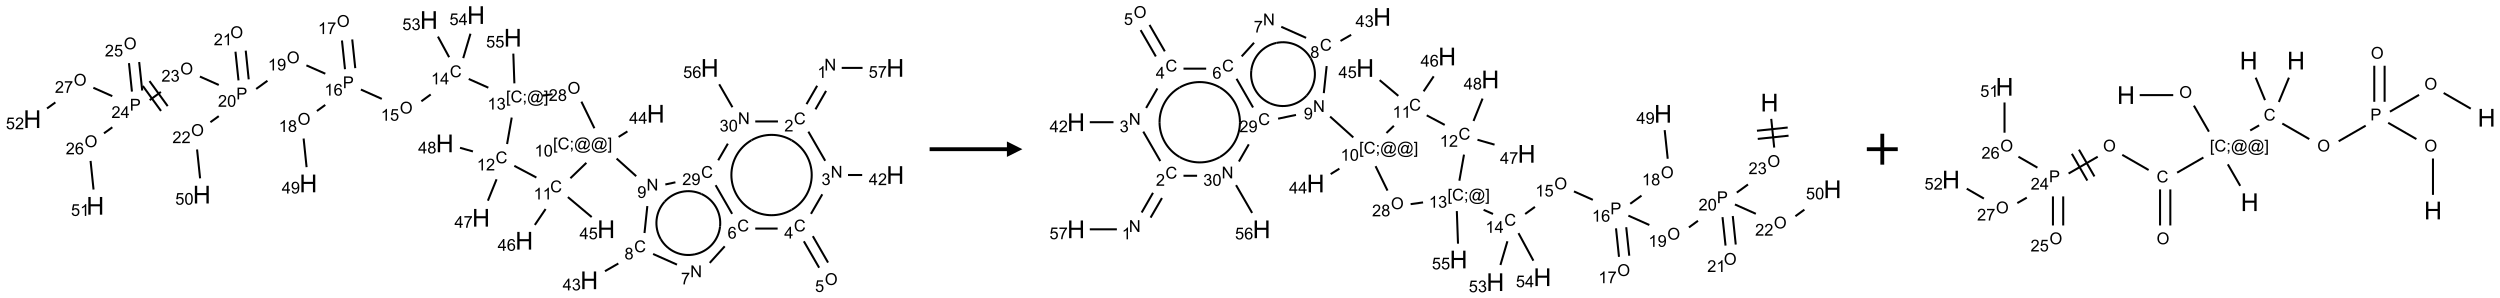 <?xml version="1.0" encoding="UTF-8"?>
<svg xmlns="http://www.w3.org/2000/svg" xmlns:xlink="http://www.w3.org/1999/xlink" width="1617" height="193" viewBox="0 0 1617 193">
<defs>
<g>
<g id="glyph-0-0">
<path d="M 1.332 0 L 1.332 -6.668 L 6.668 -6.668 L 6.668 0 Z M 1.5 -0.168 L 6.5 -0.168 L 6.5 -6.5 L 1.5 -6.5 Z M 1.5 -0.168 "/>
</g>
<g id="glyph-0-1">
<path d="M 0.812 0 L 0.812 -7.637 L 1.848 -7.637 L 5.859 -1.641 L 5.859 -7.637 L 6.828 -7.637 L 6.828 0 L 5.793 0 L 1.781 -6 L 1.781 0 Z M 0.812 0 "/>
</g>
<g id="glyph-0-2">
<path d="M 3.973 0 L 3.035 0 L 3.035 -5.973 C 2.809 -5.758 2.516 -5.543 2.148 -5.328 C 1.781 -5.113 1.453 -4.953 1.16 -4.844 L 1.16 -5.75 C 1.684 -5.996 2.145 -6.297 2.535 -6.645 C 2.93 -6.996 3.207 -7.336 3.371 -7.668 L 3.973 -7.668 Z M 3.973 0 "/>
</g>
<g id="glyph-0-3">
<path d="M 6.27 -2.676 L 7.281 -2.422 C 7.07 -1.594 6.688 -0.961 6.137 -0.523 C 5.586 -0.086 4.914 0.129 4.121 0.129 C 3.297 0.129 2.629 -0.039 2.113 -0.371 C 1.598 -0.707 1.203 -1.191 0.934 -1.828 C 0.664 -2.465 0.531 -3.145 0.531 -3.875 C 0.531 -4.672 0.684 -5.363 0.988 -5.957 C 1.293 -6.547 1.723 -6.996 2.285 -7.305 C 2.844 -7.613 3.461 -7.766 4.137 -7.766 C 4.898 -7.766 5.543 -7.57 6.062 -7.184 C 6.582 -6.793 6.945 -6.246 7.152 -5.543 L 6.156 -5.309 C 5.98 -5.863 5.723 -6.266 5.387 -6.52 C 5.051 -6.773 4.625 -6.902 4.113 -6.902 C 3.527 -6.902 3.039 -6.762 2.645 -6.48 C 2.25 -6.199 1.973 -5.82 1.812 -5.348 C 1.652 -4.871 1.574 -4.383 1.574 -3.879 C 1.574 -3.23 1.668 -2.664 1.855 -2.18 C 2.047 -1.695 2.34 -1.332 2.738 -1.094 C 3.137 -0.855 3.57 -0.734 4.035 -0.734 C 4.602 -0.734 5.082 -0.898 5.473 -1.223 C 5.867 -1.551 6.133 -2.035 6.27 -2.676 Z M 6.27 -2.676 "/>
</g>
<g id="glyph-0-4">
<path d="M 5.371 -0.902 L 5.371 0 L 0.324 0 C 0.316 -0.227 0.352 -0.441 0.434 -0.652 C 0.562 -0.996 0.766 -1.332 1.051 -1.668 C 1.332 -2 1.742 -2.387 2.277 -2.824 C 3.105 -3.504 3.668 -4.043 3.957 -4.441 C 4.25 -4.84 4.395 -5.215 4.395 -5.566 C 4.395 -5.938 4.262 -6.254 3.996 -6.508 C 3.73 -6.762 3.387 -6.891 2.957 -6.891 C 2.508 -6.891 2.145 -6.754 1.875 -6.484 C 1.605 -6.215 1.469 -5.84 1.465 -5.359 L 0.5 -5.457 C 0.566 -6.176 0.812 -6.727 1.246 -7.102 C 1.676 -7.477 2.254 -7.668 2.98 -7.668 C 3.711 -7.668 4.293 -7.465 4.719 -7.059 C 5.145 -6.652 5.359 -6.148 5.359 -5.547 C 5.359 -5.242 5.297 -4.941 5.172 -4.645 C 5.047 -4.352 4.84 -4.039 4.551 -3.715 C 4.262 -3.387 3.777 -2.938 3.105 -2.371 C 2.543 -1.898 2.18 -1.578 2.02 -1.41 C 1.859 -1.242 1.73 -1.07 1.625 -0.902 Z M 5.371 -0.902 "/>
</g>
<g id="glyph-0-5">
<path d="M 0.449 -2.016 L 1.387 -2.141 C 1.492 -1.609 1.676 -1.227 1.934 -0.992 C 2.191 -0.758 2.508 -0.641 2.879 -0.641 C 3.32 -0.641 3.695 -0.793 3.996 -1.098 C 4.301 -1.402 4.453 -1.781 4.453 -2.234 C 4.453 -2.664 4.312 -3.02 4.031 -3.301 C 3.75 -3.578 3.391 -3.719 2.957 -3.719 C 2.781 -3.719 2.562 -3.684 2.297 -3.613 L 2.402 -4.438 C 2.465 -4.43 2.516 -4.426 2.551 -4.426 C 2.949 -4.426 3.312 -4.531 3.629 -4.738 C 3.949 -4.949 4.109 -5.27 4.109 -5.703 C 4.109 -6.047 3.992 -6.332 3.762 -6.559 C 3.527 -6.785 3.227 -6.895 2.859 -6.895 C 2.496 -6.895 2.191 -6.781 1.949 -6.551 C 1.707 -6.324 1.547 -5.98 1.48 -5.52 L 0.543 -5.688 C 0.656 -6.316 0.918 -6.805 1.324 -7.148 C 1.73 -7.492 2.234 -7.668 2.84 -7.668 C 3.254 -7.668 3.641 -7.578 3.988 -7.398 C 4.34 -7.219 4.609 -6.977 4.793 -6.668 C 4.98 -6.359 5.074 -6.031 5.074 -5.684 C 5.074 -5.352 4.984 -5.051 4.809 -4.781 C 4.629 -4.512 4.367 -4.297 4.02 -4.137 C 4.473 -4.031 4.824 -3.816 5.074 -3.488 C 5.324 -3.16 5.449 -2.75 5.449 -2.254 C 5.449 -1.59 5.203 -1.023 4.719 -0.559 C 4.234 -0.098 3.617 0.137 2.875 0.137 C 2.203 0.137 1.648 -0.062 1.207 -0.465 C 0.762 -0.863 0.512 -1.379 0.449 -2.016 Z M 0.449 -2.016 "/>
</g>
<g id="glyph-0-6">
<path d="M 3.449 0 L 3.449 -1.828 L 0.137 -1.828 L 0.137 -2.688 L 3.621 -7.637 L 4.387 -7.637 L 4.387 -2.688 L 5.418 -2.688 L 5.418 -1.828 L 4.387 -1.828 L 4.387 0 Z M 3.449 -2.688 L 3.449 -6.129 L 1.059 -2.688 Z M 3.449 -2.688 "/>
</g>
<g id="glyph-0-7">
<path d="M 0.516 -3.719 C 0.516 -4.984 0.855 -5.977 1.535 -6.695 C 2.215 -7.414 3.094 -7.77 4.172 -7.77 C 4.875 -7.77 5.512 -7.602 6.078 -7.266 C 6.645 -6.93 7.074 -6.461 7.371 -5.855 C 7.668 -5.254 7.816 -4.57 7.816 -3.809 C 7.816 -3.035 7.66 -2.34 7.348 -1.73 C 7.035 -1.117 6.594 -0.656 6.02 -0.34 C 5.449 -0.027 4.828 0.129 4.168 0.129 C 3.449 0.129 2.805 -0.043 2.238 -0.391 C 1.672 -0.738 1.246 -1.211 0.953 -1.812 C 0.66 -2.414 0.516 -3.047 0.516 -3.719 Z M 1.559 -3.703 C 1.559 -2.781 1.805 -2.059 2.301 -1.527 C 2.793 -1 3.414 -0.734 4.16 -0.734 C 4.922 -0.734 5.547 -1 6.039 -1.535 C 6.531 -2.07 6.777 -2.828 6.777 -3.812 C 6.777 -4.434 6.672 -4.977 6.461 -5.441 C 6.25 -5.902 5.945 -6.262 5.539 -6.52 C 5.133 -6.773 4.68 -6.902 4.176 -6.902 C 3.461 -6.902 2.848 -6.656 2.332 -6.164 C 1.816 -5.672 1.559 -4.852 1.559 -3.703 Z M 1.559 -3.703 "/>
</g>
<g id="glyph-0-8">
<path d="M 0.441 -2 L 1.426 -2.082 C 1.5 -1.605 1.668 -1.242 1.934 -1.004 C 2.199 -0.762 2.52 -0.641 2.895 -0.641 C 3.348 -0.641 3.73 -0.812 4.043 -1.152 C 4.355 -1.492 4.512 -1.941 4.512 -2.504 C 4.512 -3.039 4.359 -3.461 4.059 -3.77 C 3.758 -4.078 3.367 -4.234 2.879 -4.234 C 2.578 -4.234 2.305 -4.164 2.062 -4.027 C 1.82 -3.891 1.629 -3.715 1.488 -3.496 L 0.609 -3.609 L 1.348 -7.531 L 5.145 -7.531 L 5.145 -6.637 L 2.098 -6.637 L 1.688 -4.582 C 2.145 -4.902 2.625 -5.062 3.129 -5.062 C 3.797 -5.062 4.359 -4.832 4.816 -4.371 C 5.277 -3.91 5.504 -3.312 5.504 -2.59 C 5.504 -1.898 5.305 -1.301 4.902 -0.797 C 4.41 -0.18 3.742 0.129 2.895 0.129 C 2.199 0.129 1.633 -0.062 1.195 -0.453 C 0.758 -0.844 0.504 -1.359 0.441 -2 Z M 0.441 -2 "/>
</g>
<g id="glyph-0-9">
<path d="M 5.309 -5.766 L 4.375 -5.691 C 4.293 -6.059 4.172 -6.328 4.02 -6.496 C 3.766 -6.762 3.453 -6.895 3.082 -6.895 C 2.785 -6.895 2.523 -6.812 2.297 -6.645 C 2 -6.43 1.77 -6.117 1.598 -5.703 C 1.43 -5.289 1.34 -4.703 1.332 -3.938 C 1.559 -4.281 1.836 -4.535 2.16 -4.703 C 2.488 -4.871 2.828 -4.953 3.188 -4.953 C 3.812 -4.953 4.344 -4.723 4.785 -4.262 C 5.223 -3.801 5.441 -3.207 5.441 -2.48 C 5.441 -2 5.34 -1.555 5.133 -1.145 C 4.926 -0.73 4.641 -0.418 4.281 -0.199 C 3.922 0.02 3.512 0.129 3.051 0.129 C 2.27 0.129 1.633 -0.156 1.141 -0.73 C 0.648 -1.305 0.402 -2.254 0.402 -3.574 C 0.402 -5.051 0.672 -6.121 1.219 -6.793 C 1.695 -7.375 2.336 -7.668 3.141 -7.668 C 3.742 -7.668 4.234 -7.5 4.617 -7.16 C 5 -6.824 5.23 -6.359 5.309 -5.766 Z M 1.48 -2.473 C 1.48 -2.152 1.547 -1.844 1.684 -1.547 C 1.82 -1.25 2.016 -1.027 2.262 -0.871 C 2.508 -0.719 2.766 -0.641 3.035 -0.641 C 3.434 -0.641 3.773 -0.801 4.059 -1.121 C 4.344 -1.441 4.484 -1.875 4.484 -2.422 C 4.484 -2.949 4.344 -3.367 4.062 -3.668 C 3.781 -3.973 3.426 -4.125 3 -4.125 C 2.578 -4.125 2.219 -3.973 1.922 -3.668 C 1.625 -3.363 1.48 -2.969 1.48 -2.473 Z M 1.48 -2.473 "/>
</g>
<g id="glyph-0-10">
<path d="M 0.504 -6.637 L 0.504 -7.535 L 5.449 -7.535 L 5.449 -6.809 C 4.961 -6.289 4.48 -5.602 4.004 -4.746 C 3.527 -3.887 3.156 -3.004 2.895 -2.098 C 2.707 -1.461 2.59 -0.762 2.535 0 L 1.574 0 C 1.582 -0.602 1.703 -1.328 1.926 -2.176 C 2.152 -3.027 2.477 -3.848 2.898 -4.637 C 3.32 -5.426 3.77 -6.094 4.246 -6.637 Z M 0.504 -6.637 "/>
</g>
<g id="glyph-0-11">
<path d="M 1.887 -4.141 C 1.496 -4.281 1.207 -4.484 1.02 -4.75 C 0.832 -5.016 0.738 -5.328 0.738 -5.699 C 0.738 -6.254 0.938 -6.719 1.34 -7.098 C 1.738 -7.477 2.27 -7.668 2.934 -7.668 C 3.598 -7.668 4.137 -7.473 4.543 -7.086 C 4.949 -6.699 5.152 -6.227 5.152 -5.672 C 5.152 -5.316 5.059 -5.008 4.871 -4.746 C 4.688 -4.484 4.406 -4.281 4.027 -4.141 C 4.496 -3.988 4.852 -3.742 5.098 -3.402 C 5.34 -3.062 5.465 -2.656 5.465 -2.184 C 5.465 -1.531 5.234 -0.98 4.77 -0.535 C 4.309 -0.09 3.703 0.129 2.949 0.129 C 2.195 0.129 1.586 -0.094 1.125 -0.539 C 0.664 -0.984 0.434 -1.543 0.434 -2.207 C 0.434 -2.703 0.559 -3.121 0.809 -3.457 C 1.062 -3.793 1.422 -4.02 1.887 -4.141 Z M 1.699 -5.73 C 1.699 -5.367 1.812 -5.074 2.047 -4.844 C 2.281 -4.613 2.582 -4.5 2.953 -4.5 C 3.312 -4.5 3.609 -4.613 3.84 -4.84 C 4.07 -5.066 4.188 -5.348 4.188 -5.676 C 4.188 -6.02 4.07 -6.309 3.832 -6.543 C 3.594 -6.777 3.297 -6.895 2.941 -6.895 C 2.586 -6.895 2.289 -6.781 2.051 -6.551 C 1.816 -6.324 1.699 -6.047 1.699 -5.73 Z M 1.395 -2.203 C 1.395 -1.938 1.461 -1.676 1.586 -1.426 C 1.711 -1.176 1.902 -0.984 2.152 -0.848 C 2.402 -0.711 2.672 -0.641 2.957 -0.641 C 3.406 -0.641 3.777 -0.785 4.066 -1.074 C 4.359 -1.363 4.504 -1.727 4.504 -2.172 C 4.504 -2.625 4.355 -2.996 4.055 -3.293 C 3.754 -3.586 3.379 -3.734 2.926 -3.734 C 2.484 -3.734 2.121 -3.59 1.832 -3.297 C 1.543 -3.004 1.395 -2.641 1.395 -2.203 Z M 1.395 -2.203 "/>
</g>
<g id="glyph-0-12">
<path d="M 0.582 -1.766 L 1.484 -1.848 C 1.562 -1.426 1.707 -1.117 1.922 -0.926 C 2.137 -0.734 2.414 -0.641 2.75 -0.641 C 3.039 -0.641 3.289 -0.707 3.508 -0.84 C 3.727 -0.973 3.902 -1.148 4.043 -1.367 C 4.18 -1.586 4.297 -1.887 4.391 -2.262 C 4.484 -2.637 4.531 -3.016 4.531 -3.406 C 4.531 -3.449 4.531 -3.512 4.527 -3.594 C 4.34 -3.297 4.082 -3.055 3.758 -2.867 C 3.434 -2.68 3.082 -2.59 2.703 -2.59 C 2.07 -2.59 1.535 -2.816 1.098 -3.277 C 0.66 -3.734 0.441 -4.34 0.441 -5.09 C 0.441 -5.863 0.672 -6.484 1.129 -6.957 C 1.586 -7.43 2.156 -7.668 2.844 -7.668 C 3.34 -7.668 3.793 -7.531 4.207 -7.266 C 4.617 -7 4.93 -6.617 5.145 -6.121 C 5.355 -5.629 5.465 -4.91 5.465 -3.973 C 5.465 -2.996 5.359 -2.223 5.145 -1.645 C 4.934 -1.066 4.617 -0.625 4.199 -0.324 C 3.781 -0.02 3.293 0.129 2.73 0.129 C 2.133 0.129 1.645 -0.035 1.266 -0.367 C 0.887 -0.699 0.66 -1.164 0.582 -1.766 Z M 4.422 -5.137 C 4.422 -5.676 4.277 -6.102 3.992 -6.418 C 3.707 -6.734 3.359 -6.891 2.957 -6.891 C 2.543 -6.891 2.18 -6.719 1.871 -6.379 C 1.562 -6.039 1.406 -5.598 1.406 -5.059 C 1.406 -4.57 1.555 -4.176 1.848 -3.871 C 2.141 -3.566 2.5 -3.418 2.934 -3.418 C 3.367 -3.418 3.723 -3.57 4.004 -3.871 C 4.281 -4.176 4.422 -4.598 4.422 -5.137 Z M 4.422 -5.137 "/>
</g>
<g id="glyph-0-13">
<path d="M 0.723 2.121 L 0.723 -7.637 L 2.793 -7.637 L 2.793 -6.859 L 1.66 -6.859 L 1.66 1.344 L 2.793 1.344 L 2.793 2.121 Z M 0.723 2.121 "/>
</g>
<g id="glyph-0-14">
<path d="M 0.949 -4.465 L 0.949 -5.531 L 2.016 -5.531 L 2.016 -4.465 Z M 0.949 0 L 0.949 -1.066 L 2.016 -1.066 L 2.016 0 C 2.016 0.391 1.945 0.711 1.809 0.949 C 1.668 1.191 1.449 1.379 1.145 1.512 L 0.887 1.109 C 1.082 1.023 1.23 0.895 1.324 0.727 C 1.418 0.559 1.469 0.316 1.48 0 Z M 0.949 0 "/>
</g>
<g id="glyph-0-15">
<path d="M 6.047 -0.848 C 5.82 -0.59 5.57 -0.379 5.289 -0.223 C 5.008 -0.062 4.73 0.016 4.449 0.016 C 4.141 0.016 3.84 -0.074 3.547 -0.254 C 3.254 -0.434 3.02 -0.715 2.836 -1.09 C 2.652 -1.465 2.562 -1.875 2.562 -2.324 C 2.562 -2.875 2.703 -3.43 2.988 -3.98 C 3.27 -4.535 3.621 -4.953 4.043 -5.23 C 4.461 -5.508 4.871 -5.645 5.266 -5.645 C 5.566 -5.645 5.855 -5.566 6.129 -5.41 C 6.402 -5.25 6.641 -5.012 6.84 -4.688 L 7.016 -5.496 L 7.949 -5.496 L 7.199 -2 C 7.094 -1.516 7.043 -1.246 7.043 -1.191 C 7.043 -1.098 7.078 -1.02 7.148 -0.949 C 7.219 -0.883 7.305 -0.848 7.406 -0.848 C 7.59 -0.848 7.832 -0.953 8.129 -1.168 C 8.527 -1.445 8.84 -1.816 9.07 -2.285 C 9.301 -2.75 9.418 -3.234 9.418 -3.73 C 9.418 -4.309 9.27 -4.852 8.973 -5.355 C 8.676 -5.859 8.23 -6.262 7.645 -6.562 C 7.055 -6.863 6.406 -7.016 5.691 -7.016 C 4.879 -7.016 4.137 -6.824 3.465 -6.445 C 2.793 -6.066 2.273 -5.52 1.902 -4.809 C 1.535 -4.098 1.348 -3.34 1.348 -2.527 C 1.348 -1.676 1.535 -0.941 1.902 -0.328 C 2.273 0.285 2.809 0.742 3.508 1.035 C 4.207 1.328 4.984 1.473 5.832 1.473 C 6.742 1.473 7.504 1.32 8.121 1.016 C 8.734 0.711 9.195 0.34 9.5 -0.098 L 10.441 -0.098 C 10.266 0.266 9.961 0.637 9.531 1.016 C 9.102 1.395 8.59 1.695 7.996 1.914 C 7.402 2.133 6.688 2.246 5.848 2.246 C 5.078 2.246 4.367 2.145 3.715 1.949 C 3.066 1.75 2.512 1.453 2.051 1.055 C 1.594 0.656 1.25 0.199 1.016 -0.316 C 0.723 -0.973 0.578 -1.684 0.578 -2.441 C 0.578 -3.289 0.75 -4.098 1.098 -4.863 C 1.523 -5.805 2.125 -6.527 2.902 -7.027 C 3.684 -7.527 4.629 -7.777 5.738 -7.777 C 6.602 -7.777 7.375 -7.602 8.059 -7.246 C 8.746 -6.895 9.285 -6.371 9.684 -5.672 C 10.02 -5.07 10.188 -4.418 10.188 -3.715 C 10.188 -2.707 9.832 -1.812 9.125 -1.031 C 8.492 -0.328 7.801 0.02 7.051 0.02 C 6.812 0.02 6.617 -0.016 6.473 -0.09 C 6.324 -0.16 6.215 -0.266 6.145 -0.402 C 6.102 -0.488 6.066 -0.637 6.047 -0.848 Z M 3.527 -2.262 C 3.527 -1.785 3.641 -1.414 3.863 -1.152 C 4.09 -0.887 4.348 -0.754 4.641 -0.754 C 4.836 -0.754 5.039 -0.812 5.254 -0.93 C 5.469 -1.047 5.676 -1.219 5.871 -1.449 C 6.066 -1.676 6.23 -1.969 6.355 -2.32 C 6.48 -2.672 6.543 -3.027 6.543 -3.379 C 6.543 -3.852 6.426 -4.219 6.191 -4.48 C 5.957 -4.738 5.672 -4.871 5.332 -4.871 C 5.109 -4.871 4.902 -4.812 4.707 -4.699 C 4.512 -4.586 4.32 -4.406 4.137 -4.156 C 3.953 -3.906 3.805 -3.602 3.691 -3.246 C 3.582 -2.887 3.527 -2.559 3.527 -2.262 Z M 3.527 -2.262 "/>
</g>
<g id="glyph-0-16">
<path d="M 2.27 2.121 L 0.203 2.121 L 0.203 1.344 L 1.332 1.344 L 1.332 -6.859 L 0.203 -6.859 L 0.203 -7.637 L 2.27 -7.637 Z M 2.27 2.121 "/>
</g>
<g id="glyph-0-17">
<path d="M 0.441 -3.766 C 0.441 -4.668 0.535 -5.395 0.723 -5.945 C 0.906 -6.496 1.184 -6.922 1.551 -7.219 C 1.918 -7.516 2.375 -7.668 2.934 -7.668 C 3.344 -7.668 3.703 -7.586 4.012 -7.418 C 4.32 -7.254 4.574 -7.016 4.777 -6.707 C 4.977 -6.395 5.137 -6.016 5.25 -5.57 C 5.363 -5.125 5.422 -4.523 5.422 -3.766 C 5.422 -2.871 5.328 -2.148 5.145 -1.598 C 4.961 -1.047 4.688 -0.621 4.32 -0.32 C 3.953 -0.02 3.492 0.129 2.934 0.129 C 2.195 0.129 1.617 -0.133 1.199 -0.66 C 0.695 -1.297 0.441 -2.332 0.441 -3.766 Z M 1.406 -3.766 C 1.406 -2.512 1.555 -1.68 1.848 -1.262 C 2.141 -0.848 2.5 -0.641 2.934 -0.641 C 3.363 -0.641 3.727 -0.848 4.02 -1.266 C 4.312 -1.684 4.457 -2.516 4.457 -3.766 C 4.457 -5.023 4.312 -5.859 4.02 -6.27 C 3.727 -6.684 3.359 -6.891 2.922 -6.891 C 2.492 -6.891 2.148 -6.707 1.891 -6.344 C 1.566 -5.879 1.406 -5.02 1.406 -3.766 Z M 1.406 -3.766 "/>
</g>
<g id="glyph-0-18">
<path d="M 0.824 0 L 0.824 -7.637 L 3.703 -7.637 C 4.211 -7.637 4.598 -7.609 4.863 -7.562 C 5.238 -7.5 5.555 -7.383 5.809 -7.207 C 6.062 -7.031 6.266 -6.785 6.418 -6.469 C 6.574 -6.152 6.652 -5.805 6.652 -5.426 C 6.652 -4.777 6.445 -4.227 6.031 -3.777 C 5.617 -3.328 4.871 -3.105 3.793 -3.105 L 1.832 -3.105 L 1.832 0 Z M 1.832 -4.004 L 3.809 -4.004 C 4.461 -4.004 4.922 -4.125 5.199 -4.371 C 5.473 -4.613 5.609 -4.953 5.609 -5.395 C 5.609 -5.715 5.527 -5.988 5.367 -6.215 C 5.207 -6.441 4.992 -6.594 4.73 -6.668 C 4.559 -6.711 4.246 -6.734 3.785 -6.734 L 1.832 -6.734 Z M 1.832 -4.004 "/>
</g>
<g id="glyph-1-0">
<path d="M 2 0 L 2 -10 L 10 -10 L 10 0 Z M 2.25 -0.25 L 9.75 -0.25 L 9.75 -9.75 L 2.25 -9.75 Z M 2.25 -0.25 "/>
</g>
<g id="glyph-1-1">
<path d="M 1.281 0 L 1.281 -11.453 L 2.797 -11.453 L 2.797 -6.75 L 8.75 -6.75 L 8.75 -11.453 L 10.266 -11.453 L 10.266 0 L 8.75 0 L 8.75 -5.398 L 2.797 -5.398 L 2.797 0 Z M 1.281 0 "/>
</g>
</g>
</defs>
<path fill="none" stroke-width="0.033" stroke-linecap="butt" stroke-linejoin="miter" stroke="rgb(0%, 0%, 0%)" stroke-opacity="1" stroke-miterlimit="10" d="M 12.691 1.143 L 12.519 1.44 " transform="matrix(40, 0, 0, 40, 20.9, 9.756)"/>
<path fill="none" stroke-width="0.033" stroke-linecap="butt" stroke-linejoin="miter" stroke="rgb(0%, 0%, 0%)" stroke-opacity="1" stroke-miterlimit="10" d="M 12.835 1.226 L 12.664 1.524 " transform="matrix(40, 0, 0, 40, 20.9, 9.756)"/>
<path fill="none" stroke-width="0.033" stroke-linecap="butt" stroke-linejoin="miter" stroke="rgb(0%, 0%, 0%)" stroke-opacity="1" stroke-miterlimit="10" d="M 12.549 1.885 L 12.821 2.356 " transform="matrix(40, 0, 0, 40, 20.9, 9.756)"/>
<path fill="none" stroke-width="0.033" stroke-linecap="butt" stroke-linejoin="miter" stroke="rgb(0%, 0%, 0%)" stroke-opacity="1" stroke-miterlimit="10" d="M 13.19 2.586 L 13.419 2.586 " transform="matrix(40, 0, 0, 40, 20.9, 9.756)"/>
<path fill="none" stroke-width="0.033" stroke-linecap="butt" stroke-linejoin="miter" stroke="rgb(0%, 0%, 0%)" stroke-opacity="1" stroke-miterlimit="10" d="M 12.774 2.898 L 12.591 3.214 " transform="matrix(40, 0, 0, 40, 20.9, 9.756)"/>
<path fill="none" stroke-width="0.033" stroke-linecap="butt" stroke-linejoin="miter" stroke="rgb(0%, 0%, 0%)" stroke-opacity="1" stroke-miterlimit="10" d="M 12.476 3.658 L 12.723 4.085 " transform="matrix(40, 0, 0, 40, 20.9, 9.756)"/>
<path fill="none" stroke-width="0.033" stroke-linecap="butt" stroke-linejoin="miter" stroke="rgb(0%, 0%, 0%)" stroke-opacity="1" stroke-miterlimit="10" d="M 12.621 3.575 L 12.867 4.002 " transform="matrix(40, 0, 0, 40, 20.9, 9.756)"/>
<path fill="none" stroke-width="0.033" stroke-linecap="butt" stroke-linejoin="miter" stroke="rgb(0%, 0%, 0%)" stroke-opacity="1" stroke-miterlimit="10" d="M 12.052 3.452 L 11.69 3.452 " transform="matrix(40, 0, 0, 40, 20.9, 9.756)"/>
<path fill="none" stroke-width="0.033" stroke-linecap="butt" stroke-linejoin="miter" stroke="rgb(0%, 0%, 0%)" stroke-opacity="1" stroke-miterlimit="10" d="M 11.196 3.739 L 10.954 4.007 " transform="matrix(40, 0, 0, 40, 20.9, 9.756)"/>
<path fill="none" stroke-width="0.033" stroke-linecap="butt" stroke-linejoin="miter" stroke="rgb(0%, 0%, 0%)" stroke-opacity="1" stroke-miterlimit="10" d="M 10.424 4.035 L 10.038 3.863 " transform="matrix(40, 0, 0, 40, 20.9, 9.756)"/>
<path fill="none" stroke-width="0.033" stroke-linecap="butt" stroke-linejoin="miter" stroke="rgb(0%, 0%, 0%)" stroke-opacity="1" stroke-miterlimit="10" d="M 9.476 4.017 L 9.26 4.141 " transform="matrix(40, 0, 0, 40, 20.9, 9.756)"/>
<path fill="none" stroke-width="0.033" stroke-linecap="butt" stroke-linejoin="miter" stroke="rgb(0%, 0%, 0%)" stroke-opacity="1" stroke-miterlimit="10" d="M 9.899 3.524 L 9.945 3.088 " transform="matrix(40, 0, 0, 40, 20.9, 9.756)"/>
<path fill="none" stroke-width="0.033" stroke-linecap="butt" stroke-linejoin="miter" stroke="rgb(0%, 0%, 0%)" stroke-opacity="1" stroke-miterlimit="10" d="M 9.765 2.605 L 9.448 2.32 " transform="matrix(40, 0, 0, 40, 20.9, 9.756)"/>
<path fill="none" stroke-width="0.033" stroke-linecap="butt" stroke-linejoin="miter" stroke="rgb(0%, 0%, 0%)" stroke-opacity="1" stroke-miterlimit="10" d="M 9.481 1.97 L 9.623 1.881 " transform="matrix(40, 0, 0, 40, 20.9, 9.756)"/>
<path fill="none" stroke-width="0.033" stroke-linecap="butt" stroke-linejoin="miter" stroke="rgb(0%, 0%, 0%)" stroke-opacity="1" stroke-miterlimit="10" d="M 8.959 2.389 L 8.701 2.638 " transform="matrix(40, 0, 0, 40, 20.9, 9.756)"/>
<path fill="none" stroke-width="0.033" stroke-linecap="butt" stroke-linejoin="miter" stroke="rgb(0%, 0%, 0%)" stroke-opacity="1" stroke-miterlimit="10" d="M 8.66 2.943 L 9.045 3.266 " transform="matrix(40, 0, 0, 40, 20.9, 9.756)"/>
<path fill="none" stroke-width="0.033" stroke-linecap="butt" stroke-linejoin="miter" stroke="rgb(0%, 0%, 0%)" stroke-opacity="1" stroke-miterlimit="10" d="M 8.3 3.136 L 8.126 3.393 " transform="matrix(40, 0, 0, 40, 20.9, 9.756)"/>
<path fill="none" stroke-width="0.033" stroke-linecap="butt" stroke-linejoin="miter" stroke="rgb(0%, 0%, 0%)" stroke-opacity="1" stroke-miterlimit="10" d="M 8.151 2.627 L 7.794 2.438 " transform="matrix(40, 0, 0, 40, 20.9, 9.756)"/>
<path fill="none" stroke-width="0.033" stroke-linecap="butt" stroke-linejoin="miter" stroke="rgb(0%, 0%, 0%)" stroke-opacity="1" stroke-miterlimit="10" d="M 7.507 2.655 L 7.367 3.001 " transform="matrix(40, 0, 0, 40, 20.9, 9.756)"/>
<path fill="none" stroke-width="0.033" stroke-linecap="butt" stroke-linejoin="miter" stroke="rgb(0%, 0%, 0%)" stroke-opacity="1" stroke-miterlimit="10" d="M 7.125 2.205 L 6.916 2.146 " transform="matrix(40, 0, 0, 40, 20.9, 9.756)"/>
<path fill="none" stroke-width="0.033" stroke-linecap="butt" stroke-linejoin="miter" stroke="rgb(0%, 0%, 0%)" stroke-opacity="1" stroke-miterlimit="10" d="M 7.677 2.085 L 7.752 1.657 " transform="matrix(40, 0, 0, 40, 20.9, 9.756)"/>
<path fill="none" stroke-width="0.033" stroke-linecap="butt" stroke-linejoin="miter" stroke="rgb(0%, 0%, 0%)" stroke-opacity="1" stroke-miterlimit="10" d="M 7.374 1.174 L 7.057 1.033 " transform="matrix(40, 0, 0, 40, 20.9, 9.756)"/>
<path fill="none" stroke-width="0.033" stroke-linecap="butt" stroke-linejoin="miter" stroke="rgb(0%, 0%, 0%)" stroke-opacity="1" stroke-miterlimit="10" d="M 6.442 1.284 L 6.291 1.394 " transform="matrix(40, 0, 0, 40, 20.9, 9.756)"/>
<path fill="none" stroke-width="0.033" stroke-linecap="butt" stroke-linejoin="miter" stroke="rgb(0%, 0%, 0%)" stroke-opacity="1" stroke-miterlimit="10" d="M 5.651 1.355 L 5.313 1.204 " transform="matrix(40, 0, 0, 40, 20.9, 9.756)"/>
<path fill="none" stroke-width="0.033" stroke-linecap="butt" stroke-linejoin="miter" stroke="rgb(0%, 0%, 0%)" stroke-opacity="1" stroke-miterlimit="10" d="M 5.222 0.858 L 5.173 0.394 " transform="matrix(40, 0, 0, 40, 20.9, 9.756)"/>
<path fill="none" stroke-width="0.033" stroke-linecap="butt" stroke-linejoin="miter" stroke="rgb(0%, 0%, 0%)" stroke-opacity="1" stroke-miterlimit="10" d="M 5.056 0.875 L 5.007 0.411 " transform="matrix(40, 0, 0, 40, 20.9, 9.756)"/>
<path fill="none" stroke-width="0.033" stroke-linecap="butt" stroke-linejoin="miter" stroke="rgb(0%, 0%, 0%)" stroke-opacity="1" stroke-miterlimit="10" d="M 4.737 1.453 L 4.602 1.551 " transform="matrix(40, 0, 0, 40, 20.9, 9.756)"/>
<path fill="none" stroke-width="0.033" stroke-linecap="butt" stroke-linejoin="miter" stroke="rgb(0%, 0%, 0%)" stroke-opacity="1" stroke-miterlimit="10" d="M 4.387 1.996 L 4.435 2.459 " transform="matrix(40, 0, 0, 40, 20.9, 9.756)"/>
<path fill="none" stroke-width="0.033" stroke-linecap="butt" stroke-linejoin="miter" stroke="rgb(0%, 0%, 0%)" stroke-opacity="1" stroke-miterlimit="10" d="M 4.738 0.948 L 4.432 0.813 " transform="matrix(40, 0, 0, 40, 20.9, 9.756)"/>
<path fill="none" stroke-width="0.033" stroke-linecap="butt" stroke-linejoin="miter" stroke="rgb(0%, 0%, 0%)" stroke-opacity="1" stroke-miterlimit="10" d="M 3.802 1.062 L 3.62 1.194 " transform="matrix(40, 0, 0, 40, 20.9, 9.756)"/>
<path fill="none" stroke-width="0.033" stroke-linecap="butt" stroke-linejoin="miter" stroke="rgb(0%, 0%, 0%)" stroke-opacity="1" stroke-miterlimit="10" d="M 3.499 1.039 L 3.451 0.575 " transform="matrix(40, 0, 0, 40, 20.9, 9.756)"/>
<path fill="none" stroke-width="0.033" stroke-linecap="butt" stroke-linejoin="miter" stroke="rgb(0%, 0%, 0%)" stroke-opacity="1" stroke-miterlimit="10" d="M 3.334 1.056 L 3.285 0.592 " transform="matrix(40, 0, 0, 40, 20.9, 9.756)"/>
<path fill="none" stroke-width="0.033" stroke-linecap="butt" stroke-linejoin="miter" stroke="rgb(0%, 0%, 0%)" stroke-opacity="1" stroke-miterlimit="10" d="M 3.015 1.634 L 2.88 1.732 " transform="matrix(40, 0, 0, 40, 20.9, 9.756)"/>
<path fill="none" stroke-width="0.033" stroke-linecap="butt" stroke-linejoin="miter" stroke="rgb(0%, 0%, 0%)" stroke-opacity="1" stroke-miterlimit="10" d="M 2.664 2.173 L 2.713 2.64 " transform="matrix(40, 0, 0, 40, 20.9, 9.756)"/>
<path fill="none" stroke-width="0.033" stroke-linecap="butt" stroke-linejoin="miter" stroke="rgb(0%, 0%, 0%)" stroke-opacity="1" stroke-miterlimit="10" d="M 3.015 1.13 L 2.71 0.994 " transform="matrix(40, 0, 0, 40, 20.9, 9.756)"/>
<path fill="none" stroke-width="0.033" stroke-linecap="butt" stroke-linejoin="miter" stroke="rgb(0%, 0%, 0%)" stroke-opacity="1" stroke-miterlimit="10" d="M 2.079 1.243 L 1.898 1.375 " transform="matrix(40, 0, 0, 40, 20.9, 9.756)"/>
<path fill="none" stroke-width="0.033" stroke-linecap="butt" stroke-linejoin="miter" stroke="rgb(0%, 0%, 0%)" stroke-opacity="1" stroke-miterlimit="10" d="M 1.787 1.146 L 2.081 1.55 " transform="matrix(40, 0, 0, 40, 20.9, 9.756)"/>
<path fill="none" stroke-width="0.033" stroke-linecap="butt" stroke-linejoin="miter" stroke="rgb(0%, 0%, 0%)" stroke-opacity="1" stroke-miterlimit="10" d="M 1.895 1.067 L 2.189 1.472 " transform="matrix(40, 0, 0, 40, 20.9, 9.756)"/>
<path fill="none" stroke-width="0.033" stroke-linecap="butt" stroke-linejoin="miter" stroke="rgb(0%, 0%, 0%)" stroke-opacity="1" stroke-miterlimit="10" d="M 1.777 1.22 L 1.728 0.759 " transform="matrix(40, 0, 0, 40, 20.9, 9.756)"/>
<path fill="none" stroke-width="0.033" stroke-linecap="butt" stroke-linejoin="miter" stroke="rgb(0%, 0%, 0%)" stroke-opacity="1" stroke-miterlimit="10" d="M 1.611 1.237 L 1.563 0.777 " transform="matrix(40, 0, 0, 40, 20.9, 9.756)"/>
<path fill="none" stroke-width="0.033" stroke-linecap="butt" stroke-linejoin="miter" stroke="rgb(0%, 0%, 0%)" stroke-opacity="1" stroke-miterlimit="10" d="M 1.294 1.814 L 1.159 1.912 " transform="matrix(40, 0, 0, 40, 20.9, 9.756)"/>
<path fill="none" stroke-width="0.033" stroke-linecap="butt" stroke-linejoin="miter" stroke="rgb(0%, 0%, 0%)" stroke-opacity="1" stroke-miterlimit="10" d="M 0.942 2.358 L 0.99 2.821 " transform="matrix(40, 0, 0, 40, 20.9, 9.756)"/>
<path fill="none" stroke-width="0.033" stroke-linecap="butt" stroke-linejoin="miter" stroke="rgb(0%, 0%, 0%)" stroke-opacity="1" stroke-miterlimit="10" d="M 1.293 1.311 L 0.987 1.175 " transform="matrix(40, 0, 0, 40, 20.9, 9.756)"/>
<path fill="none" stroke-width="0.033" stroke-linecap="butt" stroke-linejoin="miter" stroke="rgb(0%, 0%, 0%)" stroke-opacity="1" stroke-miterlimit="10" d="M 0.373 1.412 L 0.238 1.51 " transform="matrix(40, 0, 0, 40, 20.9, 9.756)"/>
<path fill="none" stroke-width="0.033" stroke-linecap="butt" stroke-linejoin="miter" stroke="rgb(0%, 0%, 0%)" stroke-opacity="1" stroke-miterlimit="10" d="M 6.74 0.681 L 6.559 0.348 " transform="matrix(40, 0, 0, 40, 20.9, 9.756)"/>
<path fill="none" stroke-width="0.033" stroke-linecap="butt" stroke-linejoin="miter" stroke="rgb(0%, 0%, 0%)" stroke-opacity="1" stroke-miterlimit="10" d="M 6.968 0.696 L 7.085 0.301 " transform="matrix(40, 0, 0, 40, 20.9, 9.756)"/>
<path fill="none" stroke-width="0.033" stroke-linecap="butt" stroke-linejoin="miter" stroke="rgb(0%, 0%, 0%)" stroke-opacity="1" stroke-miterlimit="10" d="M 7.795 1.104 L 7.778 0.623 " transform="matrix(40, 0, 0, 40, 20.9, 9.756)"/>
<path fill="none" stroke-width="0.033" stroke-linecap="butt" stroke-linejoin="miter" stroke="rgb(0%, 0%, 0%)" stroke-opacity="1" stroke-miterlimit="10" d="M 8.246 1.303 L 8.411 1.28 " transform="matrix(40, 0, 0, 40, 20.9, 9.756)"/>
<path fill="none" stroke-width="0.033" stroke-linecap="butt" stroke-linejoin="miter" stroke="rgb(0%, 0%, 0%)" stroke-opacity="1" stroke-miterlimit="10" d="M 8.879 1.4 L 9.089 1.83 " transform="matrix(40, 0, 0, 40, 20.9, 9.756)"/>
<path fill="none" stroke-width="0.033" stroke-linecap="butt" stroke-linejoin="miter" stroke="rgb(0%, 0%, 0%)" stroke-opacity="1" stroke-miterlimit="10" d="M 10.236 2.739 L 10.399 2.704 " transform="matrix(40, 0, 0, 40, 20.9, 9.756)"/>
<path fill="none" stroke-width="0.033" stroke-linecap="butt" stroke-linejoin="miter" stroke="rgb(0%, 0%, 0%)" stroke-opacity="1" stroke-miterlimit="10" d="M 11.049 2.751 L 11.316 3.214 " transform="matrix(40, 0, 0, 40, 20.9, 9.756)"/>
<path fill="none" stroke-width="0.033" stroke-linecap="butt" stroke-linejoin="miter" stroke="rgb(0%, 0%, 0%)" stroke-opacity="1" stroke-miterlimit="10" d="M 11.091 2.348 L 11.247 2.079 " transform="matrix(40, 0, 0, 40, 20.9, 9.756)"/>
<path fill="none" stroke-width="0.033" stroke-linecap="butt" stroke-linejoin="miter" stroke="rgb(0%, 0%, 0%)" stroke-opacity="1" stroke-miterlimit="10" d="M 11.69 1.72 L 12.057 1.72 " transform="matrix(40, 0, 0, 40, 20.9, 9.756)"/>
<path fill="none" stroke-width="0.033" stroke-linecap="butt" stroke-linejoin="miter" stroke="rgb(0%, 0%, 0%)" stroke-opacity="1" stroke-miterlimit="10" d="M 11.321 1.49 L 11.107 1.119 " transform="matrix(40, 0, 0, 40, 20.9, 9.756)"/>
<path fill="none" stroke-width="0.033" stroke-linecap="butt" stroke-linejoin="miter" stroke="rgb(0%, 0%, 0%)" stroke-opacity="1" stroke-miterlimit="10" d="M 13.088 0.854 L 13.425 0.854 " transform="matrix(40, 0, 0, 40, 20.9, 9.756)"/>
<path fill="none" stroke-width="0.033" stroke-linecap="butt" stroke-linejoin="miter" stroke="rgb(0%, 0%, 0%)" stroke-opacity="1" stroke-miterlimit="10" d="M 12.278 2.024 C 12.479 2.14 12.603 2.354 12.603 2.586 " transform="matrix(40, 0, 0, 40, 20.9, 9.756)"/>
<path fill="none" stroke-width="0.033" stroke-linecap="butt" stroke-linejoin="miter" stroke="rgb(0%, 0%, 0%)" stroke-opacity="1" stroke-miterlimit="10" d="M 11.629 2.024 C 11.83 1.908 12.077 1.908 12.278 2.024 " transform="matrix(40, 0, 0, 40, 20.9, 9.756)"/>
<path fill="none" stroke-width="0.033" stroke-linecap="butt" stroke-linejoin="miter" stroke="rgb(0%, 0%, 0%)" stroke-opacity="1" stroke-miterlimit="10" d="M 11.304 2.586 C 11.304 2.354 11.428 2.14 11.629 2.024 " transform="matrix(40, 0, 0, 40, 20.9, 9.756)"/>
<path fill="none" stroke-width="0.033" stroke-linecap="butt" stroke-linejoin="miter" stroke="rgb(0%, 0%, 0%)" stroke-opacity="1" stroke-miterlimit="10" d="M 11.629 3.149 C 11.428 3.033 11.304 2.818 11.304 2.586 " transform="matrix(40, 0, 0, 40, 20.9, 9.756)"/>
<path fill="none" stroke-width="0.033" stroke-linecap="butt" stroke-linejoin="miter" stroke="rgb(0%, 0%, 0%)" stroke-opacity="1" stroke-miterlimit="10" d="M 12.278 3.149 C 12.077 3.265 11.83 3.265 11.629 3.149 " transform="matrix(40, 0, 0, 40, 20.9, 9.756)"/>
<path fill="none" stroke-width="0.033" stroke-linecap="butt" stroke-linejoin="miter" stroke="rgb(0%, 0%, 0%)" stroke-opacity="1" stroke-miterlimit="10" d="M 12.603 2.586 C 12.603 2.818 12.479 3.033 12.278 3.149 " transform="matrix(40, 0, 0, 40, 20.9, 9.756)"/>
<path fill="none" stroke-width="0.033" stroke-linecap="butt" stroke-linejoin="miter" stroke="rgb(0%, 0%, 0%)" stroke-opacity="1" stroke-miterlimit="10" d="M 11.121 3.417 C 11.098 3.64 10.934 3.822 10.715 3.868 " transform="matrix(40, 0, 0, 40, 20.9, 9.756)"/>
<path fill="none" stroke-width="0.033" stroke-linecap="butt" stroke-linejoin="miter" stroke="rgb(0%, 0%, 0%)" stroke-opacity="1" stroke-miterlimit="10" d="M 10.818 2.892 C 11.022 2.983 11.144 3.195 11.121 3.417 " transform="matrix(40, 0, 0, 40, 20.9, 9.756)"/>
<path fill="none" stroke-width="0.033" stroke-linecap="butt" stroke-linejoin="miter" stroke="rgb(0%, 0%, 0%)" stroke-opacity="1" stroke-miterlimit="10" d="M 10.224 3.018 C 10.374 2.852 10.613 2.801 10.818 2.892 " transform="matrix(40, 0, 0, 40, 20.9, 9.756)"/>
<path fill="none" stroke-width="0.033" stroke-linecap="butt" stroke-linejoin="miter" stroke="rgb(0%, 0%, 0%)" stroke-opacity="1" stroke-miterlimit="10" d="M 10.161 3.622 C 10.049 3.428 10.075 3.184 10.224 3.018 " transform="matrix(40, 0, 0, 40, 20.9, 9.756)"/>
<path fill="none" stroke-width="0.033" stroke-linecap="butt" stroke-linejoin="miter" stroke="rgb(0%, 0%, 0%)" stroke-opacity="1" stroke-miterlimit="10" d="M 10.715 3.868 C 10.496 3.915 10.273 3.815 10.161 3.622 " transform="matrix(40, 0, 0, 40, 20.9, 9.756)"/>
<g fill="rgb(0%, 0%, 0%)" fill-opacity="1">
<use xlink:href="#glyph-0-1" x="533.176" y="45.641"/>
</g>
<g fill="rgb(0%, 0%, 0%)" fill-opacity="1">
<use xlink:href="#glyph-0-2" x="528.68" y="50.41"/>
</g>
<g fill="rgb(0%, 0%, 0%)" fill-opacity="1">
<use xlink:href="#glyph-0-3" x="513.457" y="80.414"/>
</g>
<g fill="rgb(0%, 0%, 0%)" fill-opacity="1">
<use xlink:href="#glyph-0-4" x="507.285" y="85.051"/>
</g>
<g fill="rgb(0%, 0%, 0%)" fill-opacity="1">
<use xlink:href="#glyph-0-1" x="537.285" y="114.922"/>
</g>
<g fill="rgb(0%, 0%, 0%)" fill-opacity="1">
<use xlink:href="#glyph-0-5" x="531.316" y="119.691"/>
</g>
<g fill="rgb(0%, 0%, 0%)" fill-opacity="1">
<use xlink:href="#glyph-1-1" x="573.277" y="118.938"/>
</g>
<g fill="rgb(0%, 0%, 0%)" fill-opacity="1">
<use xlink:href="#glyph-0-6" x="561.922" y="119.73"/>
<use xlink:href="#glyph-0-4" x="567.854" y="119.73"/>
</g>
<g fill="rgb(0%, 0%, 0%)" fill-opacity="1">
<use xlink:href="#glyph-0-3" x="513.457" y="149.699"/>
</g>
<g fill="rgb(0%, 0%, 0%)" fill-opacity="1">
<use xlink:href="#glyph-0-6" x="507.238" y="154.301"/>
</g>
<g fill="rgb(0%, 0%, 0%)" fill-opacity="1">
<use xlink:href="#glyph-0-7" x="533.473" y="184.344"/>
</g>
<g fill="rgb(0%, 0%, 0%)" fill-opacity="1">
<use xlink:href="#glyph-0-8" x="527.148" y="188.84"/>
</g>
<g fill="rgb(0%, 0%, 0%)" fill-opacity="1">
<use xlink:href="#glyph-0-3" x="476.832" y="149.699"/>
</g>
<g fill="rgb(0%, 0%, 0%)" fill-opacity="1">
<use xlink:href="#glyph-0-9" x="470.586" y="154.332"/>
</g>
<g fill="rgb(0%, 0%, 0%)" fill-opacity="1">
<use xlink:href="#glyph-0-1" x="446.41" y="179.289"/>
</g>
<g fill="rgb(0%, 0%, 0%)" fill-opacity="1">
<use xlink:href="#glyph-0-10" x="440.438" y="183.93"/>
</g>
<g fill="rgb(0%, 0%, 0%)" fill-opacity="1">
<use xlink:href="#glyph-0-3" x="410.148" y="163.152"/>
</g>
<g fill="rgb(0%, 0%, 0%)" fill-opacity="1">
<use xlink:href="#glyph-0-11" x="403.883" y="167.789"/>
</g>
<g fill="rgb(0%, 0%, 0%)" fill-opacity="1">
<use xlink:href="#glyph-1-1" x="375.328" y="187.035"/>
</g>
<g fill="rgb(0%, 0%, 0%)" fill-opacity="1">
<use xlink:href="#glyph-0-6" x="363.895" y="187.828"/>
<use xlink:href="#glyph-0-5" x="369.827" y="187.828"/>
</g>
<g fill="rgb(0%, 0%, 0%)" fill-opacity="1">
<use xlink:href="#glyph-0-1" x="418.16" y="123.238"/>
</g>
<g fill="rgb(0%, 0%, 0%)" fill-opacity="1">
<use xlink:href="#glyph-0-12" x="412.172" y="128.008"/>
</g>
<g fill="rgb(0%, 0%, 0%)" fill-opacity="1">
<use xlink:href="#glyph-0-13" x="357.703" y="96.617"/>
<use xlink:href="#glyph-0-3" x="360.667" y="96.617"/>
<use xlink:href="#glyph-0-14" x="368.37" y="96.617"/>
<use xlink:href="#glyph-0-15" x="371.333" y="96.617"/>
<use xlink:href="#glyph-0-15" x="382.161" y="96.617"/>
<use xlink:href="#glyph-0-16" x="392.99" y="96.617"/>
</g>
<g fill="rgb(0%, 0%, 0%)" fill-opacity="1">
<use xlink:href="#glyph-0-2" x="345.738" y="101.242"/>
<use xlink:href="#glyph-0-17" x="351.671" y="101.242"/>
</g>
<g fill="rgb(0%, 0%, 0%)" fill-opacity="1">
<use xlink:href="#glyph-1-1" x="418.348" y="79.293"/>
</g>
<g fill="rgb(0%, 0%, 0%)" fill-opacity="1">
<use xlink:href="#glyph-0-6" x="406.945" y="80.055"/>
<use xlink:href="#glyph-0-6" x="412.878" y="80.055"/>
</g>
<g fill="rgb(0%, 0%, 0%)" fill-opacity="1">
<use xlink:href="#glyph-0-3" x="355.832" y="124.395"/>
</g>
<g fill="rgb(0%, 0%, 0%)" fill-opacity="1">
<use xlink:href="#glyph-0-2" x="345.121" y="129.031"/>
<use xlink:href="#glyph-0-2" x="351.053" y="129.031"/>
</g>
<g fill="rgb(0%, 0%, 0%)" fill-opacity="1">
<use xlink:href="#glyph-1-1" x="386.293" y="153.988"/>
</g>
<g fill="rgb(0%, 0%, 0%)" fill-opacity="1">
<use xlink:href="#glyph-0-6" x="374.805" y="154.75"/>
<use xlink:href="#glyph-0-8" x="380.737" y="154.75"/>
</g>
<g fill="rgb(0%, 0%, 0%)" fill-opacity="1">
<use xlink:href="#glyph-1-1" x="333.285" y="161.438"/>
</g>
<g fill="rgb(0%, 0%, 0%)" fill-opacity="1">
<use xlink:href="#glyph-0-6" x="321.855" y="162.23"/>
<use xlink:href="#glyph-0-9" x="327.788" y="162.23"/>
</g>
<g fill="rgb(0%, 0%, 0%)" fill-opacity="1">
<use xlink:href="#glyph-0-3" x="320.512" y="105.613"/>
</g>
<g fill="rgb(0%, 0%, 0%)" fill-opacity="1">
<use xlink:href="#glyph-0-2" x="308.406" y="110.25"/>
<use xlink:href="#glyph-0-4" x="314.339" y="110.25"/>
</g>
<g fill="rgb(0%, 0%, 0%)" fill-opacity="1">
<use xlink:href="#glyph-1-1" x="305.352" y="146.586"/>
</g>
<g fill="rgb(0%, 0%, 0%)" fill-opacity="1">
<use xlink:href="#glyph-0-6" x="293.918" y="147.348"/>
<use xlink:href="#glyph-0-10" x="299.85" y="147.348"/>
</g>
<g fill="rgb(0%, 0%, 0%)" fill-opacity="1">
<use xlink:href="#glyph-1-1" x="281.883" y="98.473"/>
</g>
<g fill="rgb(0%, 0%, 0%)" fill-opacity="1">
<use xlink:href="#glyph-0-6" x="270.434" y="99.266"/>
<use xlink:href="#glyph-0-11" x="276.366" y="99.266"/>
</g>
<g fill="rgb(0%, 0%, 0%)" fill-opacity="1">
<use xlink:href="#glyph-0-13" x="327.266" y="66.23"/>
<use xlink:href="#glyph-0-3" x="330.229" y="66.23"/>
<use xlink:href="#glyph-0-14" x="337.932" y="66.23"/>
<use xlink:href="#glyph-0-15" x="340.896" y="66.23"/>
<use xlink:href="#glyph-0-16" x="351.724" y="66.23"/>
</g>
<g fill="rgb(0%, 0%, 0%)" fill-opacity="1">
<use xlink:href="#glyph-0-2" x="315.273" y="70.859"/>
<use xlink:href="#glyph-0-5" x="321.206" y="70.859"/>
</g>
<g fill="rgb(0%, 0%, 0%)" fill-opacity="1">
<use xlink:href="#glyph-0-3" x="290.918" y="49.953"/>
</g>
<g fill="rgb(0%, 0%, 0%)" fill-opacity="1">
<use xlink:href="#glyph-0-2" x="278.766" y="54.59"/>
<use xlink:href="#glyph-0-6" x="284.698" y="54.59"/>
</g>
<g fill="rgb(0%, 0%, 0%)" fill-opacity="1">
<use xlink:href="#glyph-0-7" x="258.574" y="73.469"/>
</g>
<g fill="rgb(0%, 0%, 0%)" fill-opacity="1">
<use xlink:href="#glyph-0-2" x="246.316" y="78.102"/>
<use xlink:href="#glyph-0-8" x="252.249" y="78.102"/>
</g>
<g fill="rgb(0%, 0%, 0%)" fill-opacity="1">
<use xlink:href="#glyph-0-18" x="221.723" y="57.062"/>
</g>
<g fill="rgb(0%, 0%, 0%)" fill-opacity="1">
<use xlink:href="#glyph-0-2" x="209.836" y="61.832"/>
<use xlink:href="#glyph-0-9" x="215.768" y="61.832"/>
</g>
<g fill="rgb(0%, 0%, 0%)" fill-opacity="1">
<use xlink:href="#glyph-0-7" x="217.852" y="17.418"/>
</g>
<g fill="rgb(0%, 0%, 0%)" fill-opacity="1">
<use xlink:href="#glyph-0-2" x="205.648" y="22.051"/>
<use xlink:href="#glyph-0-10" x="211.581" y="22.051"/>
</g>
<g fill="rgb(0%, 0%, 0%)" fill-opacity="1">
<use xlink:href="#glyph-0-7" x="192.492" y="80.711"/>
</g>
<g fill="rgb(0%, 0%, 0%)" fill-opacity="1">
<use xlink:href="#glyph-0-2" x="180.277" y="85.344"/>
<use xlink:href="#glyph-0-11" x="186.21" y="85.344"/>
</g>
<g fill="rgb(0%, 0%, 0%)" fill-opacity="1">
<use xlink:href="#glyph-1-1" x="193.656" y="124.371"/>
</g>
<g fill="rgb(0%, 0%, 0%)" fill-opacity="1">
<use xlink:href="#glyph-0-6" x="182.207" y="125.164"/>
<use xlink:href="#glyph-0-12" x="188.139" y="125.164"/>
</g>
<g fill="rgb(0%, 0%, 0%)" fill-opacity="1">
<use xlink:href="#glyph-0-7" x="185.488" y="40.93"/>
</g>
<g fill="rgb(0%, 0%, 0%)" fill-opacity="1">
<use xlink:href="#glyph-0-2" x="173.273" y="45.562"/>
<use xlink:href="#glyph-0-12" x="179.206" y="45.562"/>
</g>
<g fill="rgb(0%, 0%, 0%)" fill-opacity="1">
<use xlink:href="#glyph-0-18" x="152.82" y="64.305"/>
</g>
<g fill="rgb(0%, 0%, 0%)" fill-opacity="1">
<use xlink:href="#glyph-0-4" x="140.957" y="69.074"/>
<use xlink:href="#glyph-0-17" x="146.889" y="69.074"/>
</g>
<g fill="rgb(0%, 0%, 0%)" fill-opacity="1">
<use xlink:href="#glyph-0-7" x="148.945" y="24.66"/>
</g>
<g fill="rgb(0%, 0%, 0%)" fill-opacity="1">
<use xlink:href="#glyph-0-4" x="138.223" y="29.293"/>
<use xlink:href="#glyph-0-2" x="144.155" y="29.293"/>
</g>
<g fill="rgb(0%, 0%, 0%)" fill-opacity="1">
<use xlink:href="#glyph-0-7" x="123.59" y="87.953"/>
</g>
<g fill="rgb(0%, 0%, 0%)" fill-opacity="1">
<use xlink:href="#glyph-0-4" x="111.473" y="92.586"/>
<use xlink:href="#glyph-0-4" x="117.405" y="92.586"/>
</g>
<g fill="rgb(0%, 0%, 0%)" fill-opacity="1">
<use xlink:href="#glyph-1-1" x="124.754" y="131.613"/>
</g>
<g fill="rgb(0%, 0%, 0%)" fill-opacity="1">
<use xlink:href="#glyph-0-8" x="113.344" y="132.406"/>
<use xlink:href="#glyph-0-17" x="119.276" y="132.406"/>
</g>
<g fill="rgb(0%, 0%, 0%)" fill-opacity="1">
<use xlink:href="#glyph-0-7" x="116.586" y="48.172"/>
</g>
<g fill="rgb(0%, 0%, 0%)" fill-opacity="1">
<use xlink:href="#glyph-0-4" x="104.387" y="52.805"/>
<use xlink:href="#glyph-0-5" x="110.319" y="52.805"/>
</g>
<g fill="rgb(0%, 0%, 0%)" fill-opacity="1">
<use xlink:href="#glyph-0-18" x="83.918" y="71.547"/>
</g>
<g fill="rgb(0%, 0%, 0%)" fill-opacity="1">
<use xlink:href="#glyph-0-4" x="72.059" y="76.316"/>
<use xlink:href="#glyph-0-6" x="77.991" y="76.316"/>
</g>
<g fill="rgb(0%, 0%, 0%)" fill-opacity="1">
<use xlink:href="#glyph-0-7" x="80.043" y="31.902"/>
</g>
<g fill="rgb(0%, 0%, 0%)" fill-opacity="1">
<use xlink:href="#glyph-0-4" x="67.789" y="36.535"/>
<use xlink:href="#glyph-0-8" x="73.721" y="36.535"/>
</g>
<g fill="rgb(0%, 0%, 0%)" fill-opacity="1">
<use xlink:href="#glyph-0-7" x="54.688" y="95.195"/>
</g>
<g fill="rgb(0%, 0%, 0%)" fill-opacity="1">
<use xlink:href="#glyph-0-4" x="42.496" y="99.828"/>
<use xlink:href="#glyph-0-9" x="48.428" y="99.828"/>
</g>
<g fill="rgb(0%, 0%, 0%)" fill-opacity="1">
<use xlink:href="#glyph-1-1" x="55.852" y="138.855"/>
</g>
<g fill="rgb(0%, 0%, 0%)" fill-opacity="1">
<use xlink:href="#glyph-0-8" x="45.891" y="139.648"/>
<use xlink:href="#glyph-0-2" x="51.823" y="139.648"/>
</g>
<g fill="rgb(0%, 0%, 0%)" fill-opacity="1">
<use xlink:href="#glyph-0-7" x="47.684" y="55.414"/>
</g>
<g fill="rgb(0%, 0%, 0%)" fill-opacity="1">
<use xlink:href="#glyph-0-4" x="35.484" y="60.047"/>
<use xlink:href="#glyph-0-10" x="41.417" y="60.047"/>
</g>
<g fill="rgb(0%, 0%, 0%)" fill-opacity="1">
<use xlink:href="#glyph-1-1" x="15.129" y="82.805"/>
</g>
<g fill="rgb(0%, 0%, 0%)" fill-opacity="1">
<use xlink:href="#glyph-0-8" x="3.77" y="83.598"/>
<use xlink:href="#glyph-0-4" x="9.702" y="83.598"/>
</g>
<g fill="rgb(0%, 0%, 0%)" fill-opacity="1">
<use xlink:href="#glyph-1-1" x="271.652" y="18.684"/>
</g>
<g fill="rgb(0%, 0%, 0%)" fill-opacity="1">
<use xlink:href="#glyph-0-8" x="260.219" y="19.477"/>
<use xlink:href="#glyph-0-5" x="266.151" y="19.477"/>
</g>
<g fill="rgb(0%, 0%, 0%)" fill-opacity="1">
<use xlink:href="#glyph-1-1" x="302.098" y="15.484"/>
</g>
<g fill="rgb(0%, 0%, 0%)" fill-opacity="1">
<use xlink:href="#glyph-0-8" x="290.695" y="16.246"/>
<use xlink:href="#glyph-0-6" x="296.628" y="16.246"/>
</g>
<g fill="rgb(0%, 0%, 0%)" fill-opacity="1">
<use xlink:href="#glyph-1-1" x="325.883" y="30.129"/>
</g>
<g fill="rgb(0%, 0%, 0%)" fill-opacity="1">
<use xlink:href="#glyph-0-8" x="314.391" y="30.789"/>
<use xlink:href="#glyph-0-8" x="320.323" y="30.789"/>
</g>
<g fill="rgb(0%, 0%, 0%)" fill-opacity="1">
<use xlink:href="#glyph-0-7" x="367.086" y="60.66"/>
</g>
<g fill="rgb(0%, 0%, 0%)" fill-opacity="1">
<use xlink:href="#glyph-0-4" x="354.871" y="65.293"/>
<use xlink:href="#glyph-0-11" x="360.803" y="65.293"/>
</g>
<g fill="rgb(0%, 0%, 0%)" fill-opacity="1">
<use xlink:href="#glyph-0-3" x="453.457" y="115.055"/>
</g>
<g fill="rgb(0%, 0%, 0%)" fill-opacity="1">
<use xlink:href="#glyph-0-4" x="441.258" y="119.691"/>
<use xlink:href="#glyph-0-12" x="447.19" y="119.691"/>
</g>
<g fill="rgb(0%, 0%, 0%)" fill-opacity="1">
<use xlink:href="#glyph-0-1" x="477.285" y="80.281"/>
</g>
<g fill="rgb(0%, 0%, 0%)" fill-opacity="1">
<use xlink:href="#glyph-0-5" x="465.41" y="85.051"/>
<use xlink:href="#glyph-0-17" x="471.342" y="85.051"/>
</g>
<g fill="rgb(0%, 0%, 0%)" fill-opacity="1">
<use xlink:href="#glyph-1-1" x="453.277" y="49.656"/>
</g>
<g fill="rgb(0%, 0%, 0%)" fill-opacity="1">
<use xlink:href="#glyph-0-8" x="441.848" y="50.449"/>
<use xlink:href="#glyph-0-9" x="447.78" y="50.449"/>
</g>
<g fill="rgb(0%, 0%, 0%)" fill-opacity="1">
<use xlink:href="#glyph-1-1" x="573.277" y="49.656"/>
</g>
<g fill="rgb(0%, 0%, 0%)" fill-opacity="1">
<use xlink:href="#glyph-0-8" x="561.844" y="50.32"/>
<use xlink:href="#glyph-0-10" x="567.776" y="50.32"/>
</g>
<path fill-rule="nonzero" fill="rgb(0%, 0%, 0%)" fill-opacity="1" d="M 601.273 97.75 L 651.273 97.75 L 651.273 101.5 L 661.273 96.5 L 651.273 91.5 L 651.273 95.25 L 601.273 95.25 "/>
<path fill="none" stroke-width="0.033" stroke-linecap="butt" stroke-linejoin="miter" stroke="rgb(0%, 0%, 0%)" stroke-opacity="1" stroke-miterlimit="10" d="M 11.241 1.678 L 11.289 2.142 " transform="matrix(40, 0, 0, 40, 695.998, 9.764)"/>
<path fill="none" stroke-width="0.033" stroke-linecap="butt" stroke-linejoin="miter" stroke="rgb(0%, 0%, 0%)" stroke-opacity="1" stroke-miterlimit="10" d="M 11.023 2.002 L 11.521 1.95 " transform="matrix(40, 0, 0, 40, 695.998, 9.764)"/>
<path fill="none" stroke-width="0.033" stroke-linecap="butt" stroke-linejoin="miter" stroke="rgb(0%, 0%, 0%)" stroke-opacity="1" stroke-miterlimit="10" d="M 11.01 1.87 L 11.507 1.818 " transform="matrix(40, 0, 0, 40, 695.998, 9.764)"/>
<path fill="none" stroke-width="0.033" stroke-linecap="butt" stroke-linejoin="miter" stroke="rgb(0%, 0%, 0%)" stroke-opacity="1" stroke-miterlimit="10" d="M 10.865 2.739 L 10.684 2.87 " transform="matrix(40, 0, 0, 40, 695.998, 9.764)"/>
<path fill="none" stroke-width="0.033" stroke-linecap="butt" stroke-linejoin="miter" stroke="rgb(0%, 0%, 0%)" stroke-opacity="1" stroke-miterlimit="10" d="M 10.056 3.326 L 9.91 3.433 " transform="matrix(40, 0, 0, 40, 695.998, 9.764)"/>
<path fill="none" stroke-width="0.033" stroke-linecap="butt" stroke-linejoin="miter" stroke="rgb(0%, 0%, 0%)" stroke-opacity="1" stroke-miterlimit="10" d="M 9.27 3.394 L 8.931 3.243 " transform="matrix(40, 0, 0, 40, 695.998, 9.764)"/>
<path fill="none" stroke-width="0.033" stroke-linecap="butt" stroke-linejoin="miter" stroke="rgb(0%, 0%, 0%)" stroke-opacity="1" stroke-miterlimit="10" d="M 8.356 2.987 L 8.051 2.851 " transform="matrix(40, 0, 0, 40, 695.998, 9.764)"/>
<path fill="none" stroke-width="0.033" stroke-linecap="butt" stroke-linejoin="miter" stroke="rgb(0%, 0%, 0%)" stroke-opacity="1" stroke-miterlimit="10" d="M 7.42 3.101 L 7.262 3.216 " transform="matrix(40, 0, 0, 40, 695.998, 9.764)"/>
<path fill="none" stroke-width="0.033" stroke-linecap="butt" stroke-linejoin="miter" stroke="rgb(0%, 0%, 0%)" stroke-opacity="1" stroke-miterlimit="10" d="M 6.742 3.216 L 6.59 3.149 " transform="matrix(40, 0, 0, 40, 695.998, 9.764)"/>
<path fill="none" stroke-width="0.033" stroke-linecap="butt" stroke-linejoin="miter" stroke="rgb(0%, 0%, 0%)" stroke-opacity="1" stroke-miterlimit="10" d="M 6.157 3.169 L 6.176 3.696 " transform="matrix(40, 0, 0, 40, 695.998, 9.764)"/>
<path fill="none" stroke-width="0.033" stroke-linecap="butt" stroke-linejoin="miter" stroke="rgb(0%, 0%, 0%)" stroke-opacity="1" stroke-miterlimit="10" d="M 6.198 2.678 L 6.273 2.256 " transform="matrix(40, 0, 0, 40, 695.998, 9.764)"/>
<path fill="none" stroke-width="0.033" stroke-linecap="butt" stroke-linejoin="miter" stroke="rgb(0%, 0%, 0%)" stroke-opacity="1" stroke-miterlimit="10" d="M 6.491 2.016 L 6.767 2.095 " transform="matrix(40, 0, 0, 40, 695.998, 9.764)"/>
<path fill="none" stroke-width="0.033" stroke-linecap="butt" stroke-linejoin="miter" stroke="rgb(0%, 0%, 0%)" stroke-opacity="1" stroke-miterlimit="10" d="M 6.427 1.712 L 6.573 1.35 " transform="matrix(40, 0, 0, 40, 695.998, 9.764)"/>
<path fill="none" stroke-width="0.033" stroke-linecap="butt" stroke-linejoin="miter" stroke="rgb(0%, 0%, 0%)" stroke-opacity="1" stroke-miterlimit="10" d="M 5.961 1.776 L 5.67 1.621 " transform="matrix(40, 0, 0, 40, 695.998, 9.764)"/>
<path fill="none" stroke-width="0.033" stroke-linecap="butt" stroke-linejoin="miter" stroke="rgb(0%, 0%, 0%)" stroke-opacity="1" stroke-miterlimit="10" d="M 5.211 1.306 L 4.909 1.052 " transform="matrix(40, 0, 0, 40, 695.998, 9.764)"/>
<path fill="none" stroke-width="0.033" stroke-linecap="butt" stroke-linejoin="miter" stroke="rgb(0%, 0%, 0%)" stroke-opacity="1" stroke-miterlimit="10" d="M 5.62 1.233 L 5.783 0.99 " transform="matrix(40, 0, 0, 40, 695.998, 9.764)"/>
<path fill="none" stroke-width="0.033" stroke-linecap="butt" stroke-linejoin="miter" stroke="rgb(0%, 0%, 0%)" stroke-opacity="1" stroke-miterlimit="10" d="M 5.139 1.79 L 5.019 1.906 " transform="matrix(40, 0, 0, 40, 695.998, 9.764)"/>
<path fill="none" stroke-width="0.033" stroke-linecap="butt" stroke-linejoin="miter" stroke="rgb(0%, 0%, 0%)" stroke-opacity="1" stroke-miterlimit="10" d="M 4.483 1.978 L 4.108 1.641 " transform="matrix(40, 0, 0, 40, 695.998, 9.764)"/>
<path fill="none" stroke-width="0.033" stroke-linecap="butt" stroke-linejoin="miter" stroke="rgb(0%, 0%, 0%)" stroke-opacity="1" stroke-miterlimit="10" d="M 4.006 1.262 L 4.052 0.824 " transform="matrix(40, 0, 0, 40, 695.998, 9.764)"/>
<path fill="none" stroke-width="0.033" stroke-linecap="butt" stroke-linejoin="miter" stroke="rgb(0%, 0%, 0%)" stroke-opacity="1" stroke-miterlimit="10" d="M 4.276 0.418 L 4.448 0.319 " transform="matrix(40, 0, 0, 40, 695.998, 9.764)"/>
<path fill="none" stroke-width="0.033" stroke-linecap="butt" stroke-linejoin="miter" stroke="rgb(0%, 0%, 0%)" stroke-opacity="1" stroke-miterlimit="10" d="M 3.72 0.368 L 3.318 0.189 " transform="matrix(40, 0, 0, 40, 695.998, 9.764)"/>
<path fill="none" stroke-width="0.033" stroke-linecap="butt" stroke-linejoin="miter" stroke="rgb(0%, 0%, 0%)" stroke-opacity="1" stroke-miterlimit="10" d="M 2.878 0.447 L 2.678 0.668 " transform="matrix(40, 0, 0, 40, 695.998, 9.764)"/>
<path fill="none" stroke-width="0.033" stroke-linecap="butt" stroke-linejoin="miter" stroke="rgb(0%, 0%, 0%)" stroke-opacity="1" stroke-miterlimit="10" d="M 2.104 0.866 L 1.737 0.866 " transform="matrix(40, 0, 0, 40, 695.998, 9.764)"/>
<path fill="none" stroke-width="0.033" stroke-linecap="butt" stroke-linejoin="miter" stroke="rgb(0%, 0%, 0%)" stroke-opacity="1" stroke-miterlimit="10" d="M 1.435 0.586 L 1.188 0.159 " transform="matrix(40, 0, 0, 40, 695.998, 9.764)"/>
<path fill="none" stroke-width="0.033" stroke-linecap="butt" stroke-linejoin="miter" stroke="rgb(0%, 0%, 0%)" stroke-opacity="1" stroke-miterlimit="10" d="M 1.29 0.669 L 1.044 0.243 " transform="matrix(40, 0, 0, 40, 695.998, 9.764)"/>
<path fill="none" stroke-width="0.033" stroke-linecap="butt" stroke-linejoin="miter" stroke="rgb(0%, 0%, 0%)" stroke-opacity="1" stroke-miterlimit="10" d="M 1.315 1.186 L 1.133 1.502 " transform="matrix(40, 0, 0, 40, 695.998, 9.764)"/>
<path fill="none" stroke-width="0.033" stroke-linecap="butt" stroke-linejoin="miter" stroke="rgb(0%, 0%, 0%)" stroke-opacity="1" stroke-miterlimit="10" d="M 0.605 1.732 L 0.222 1.732 " transform="matrix(40, 0, 0, 40, 695.998, 9.764)"/>
<path fill="none" stroke-width="0.033" stroke-linecap="butt" stroke-linejoin="miter" stroke="rgb(0%, 0%, 0%)" stroke-opacity="1" stroke-miterlimit="10" d="M 1.087 1.884 L 1.362 2.36 " transform="matrix(40, 0, 0, 40, 695.998, 9.764)"/>
<path fill="none" stroke-width="0.033" stroke-linecap="butt" stroke-linejoin="miter" stroke="rgb(0%, 0%, 0%)" stroke-opacity="1" stroke-miterlimit="10" d="M 1.244 2.874 L 1.061 3.192 " transform="matrix(40, 0, 0, 40, 695.998, 9.764)"/>
<path fill="none" stroke-width="0.033" stroke-linecap="butt" stroke-linejoin="miter" stroke="rgb(0%, 0%, 0%)" stroke-opacity="1" stroke-miterlimit="10" d="M 1.389 2.958 L 1.205 3.275 " transform="matrix(40, 0, 0, 40, 695.998, 9.764)"/>
<path fill="none" stroke-width="0.033" stroke-linecap="butt" stroke-linejoin="miter" stroke="rgb(0%, 0%, 0%)" stroke-opacity="1" stroke-miterlimit="10" d="M 0.66 3.464 L 0.222 3.464 " transform="matrix(40, 0, 0, 40, 695.998, 9.764)"/>
<path fill="none" stroke-width="0.033" stroke-linecap="butt" stroke-linejoin="miter" stroke="rgb(0%, 0%, 0%)" stroke-opacity="1" stroke-miterlimit="10" d="M 1.737 2.598 L 1.957 2.598 " transform="matrix(40, 0, 0, 40, 695.998, 9.764)"/>
<path fill="none" stroke-width="0.033" stroke-linecap="butt" stroke-linejoin="miter" stroke="rgb(0%, 0%, 0%)" stroke-opacity="1" stroke-miterlimit="10" d="M 2.587 2.75 L 2.847 3.199 " transform="matrix(40, 0, 0, 40, 695.998, 9.764)"/>
<path fill="none" stroke-width="0.033" stroke-linecap="butt" stroke-linejoin="miter" stroke="rgb(0%, 0%, 0%)" stroke-opacity="1" stroke-miterlimit="10" d="M 2.633 2.368 L 2.793 2.09 " transform="matrix(40, 0, 0, 40, 695.998, 9.764)"/>
<path fill="none" stroke-width="0.033" stroke-linecap="butt" stroke-linejoin="miter" stroke="rgb(0%, 0%, 0%)" stroke-opacity="1" stroke-miterlimit="10" d="M 2.862 1.494 L 2.595 1.03 " transform="matrix(40, 0, 0, 40, 695.998, 9.764)"/>
<path fill="none" stroke-width="0.033" stroke-linecap="butt" stroke-linejoin="miter" stroke="rgb(0%, 0%, 0%)" stroke-opacity="1" stroke-miterlimit="10" d="M 3.267 1.675 L 3.556 1.614 " transform="matrix(40, 0, 0, 40, 695.998, 9.764)"/>
<path fill="none" stroke-width="0.033" stroke-linecap="butt" stroke-linejoin="miter" stroke="rgb(0%, 0%, 0%)" stroke-opacity="1" stroke-miterlimit="10" d="M 4.258 2.483 L 4.117 2.571 " transform="matrix(40, 0, 0, 40, 695.998, 9.764)"/>
<path fill="none" stroke-width="0.033" stroke-linecap="butt" stroke-linejoin="miter" stroke="rgb(0%, 0%, 0%)" stroke-opacity="1" stroke-miterlimit="10" d="M 4.843 2.443 L 5.036 2.838 " transform="matrix(40, 0, 0, 40, 695.998, 9.764)"/>
<path fill="none" stroke-width="0.033" stroke-linecap="butt" stroke-linejoin="miter" stroke="rgb(0%, 0%, 0%)" stroke-opacity="1" stroke-miterlimit="10" d="M 5.41 3.057 L 5.611 3.029 " transform="matrix(40, 0, 0, 40, 695.998, 9.764)"/>
<path fill="none" stroke-width="0.033" stroke-linecap="butt" stroke-linejoin="miter" stroke="rgb(0%, 0%, 0%)" stroke-opacity="1" stroke-miterlimit="10" d="M 6.975 3.657 L 6.862 4.041 " transform="matrix(40, 0, 0, 40, 695.998, 9.764)"/>
<path fill="none" stroke-width="0.033" stroke-linecap="butt" stroke-linejoin="miter" stroke="rgb(0%, 0%, 0%)" stroke-opacity="1" stroke-miterlimit="10" d="M 7.154 3.526 L 7.395 3.971 " transform="matrix(40, 0, 0, 40, 695.998, 9.764)"/>
<path fill="none" stroke-width="0.033" stroke-linecap="butt" stroke-linejoin="miter" stroke="rgb(0%, 0%, 0%)" stroke-opacity="1" stroke-miterlimit="10" d="M 8.731 3.448 L 8.779 3.909 " transform="matrix(40, 0, 0, 40, 695.998, 9.764)"/>
<path fill="none" stroke-width="0.033" stroke-linecap="butt" stroke-linejoin="miter" stroke="rgb(0%, 0%, 0%)" stroke-opacity="1" stroke-miterlimit="10" d="M 8.896 3.43 L 8.945 3.891 " transform="matrix(40, 0, 0, 40, 695.998, 9.764)"/>
<path fill="none" stroke-width="0.033" stroke-linecap="butt" stroke-linejoin="miter" stroke="rgb(0%, 0%, 0%)" stroke-opacity="1" stroke-miterlimit="10" d="M 8.961 3.051 L 9.143 2.919 " transform="matrix(40, 0, 0, 40, 695.998, 9.764)"/>
<path fill="none" stroke-width="0.033" stroke-linecap="butt" stroke-linejoin="miter" stroke="rgb(0%, 0%, 0%)" stroke-opacity="1" stroke-miterlimit="10" d="M 9.567 2.323 L 9.518 1.86 " transform="matrix(40, 0, 0, 40, 695.998, 9.764)"/>
<path fill="none" stroke-width="0.033" stroke-linecap="butt" stroke-linejoin="miter" stroke="rgb(0%, 0%, 0%)" stroke-opacity="1" stroke-miterlimit="10" d="M 10.453 3.267 L 10.502 3.727 " transform="matrix(40, 0, 0, 40, 695.998, 9.764)"/>
<path fill="none" stroke-width="0.033" stroke-linecap="butt" stroke-linejoin="miter" stroke="rgb(0%, 0%, 0%)" stroke-opacity="1" stroke-miterlimit="10" d="M 10.619 3.249 L 10.667 3.71 " transform="matrix(40, 0, 0, 40, 695.998, 9.764)"/>
<path fill="none" stroke-width="0.033" stroke-linecap="butt" stroke-linejoin="miter" stroke="rgb(0%, 0%, 0%)" stroke-opacity="1" stroke-miterlimit="10" d="M 10.654 3.062 L 10.992 3.213 " transform="matrix(40, 0, 0, 40, 695.998, 9.764)"/>
<path fill="none" stroke-width="0.033" stroke-linecap="butt" stroke-linejoin="miter" stroke="rgb(0%, 0%, 0%)" stroke-opacity="1" stroke-miterlimit="10" d="M 11.632 3.252 L 11.777 3.146 " transform="matrix(40, 0, 0, 40, 695.998, 9.764)"/>
<path fill="none" stroke-width="0.033" stroke-linecap="butt" stroke-linejoin="miter" stroke="rgb(0%, 0%, 0%)" stroke-opacity="1" stroke-miterlimit="10" d="M 3.793 0.697 C 3.905 0.89 3.879 1.134 3.73 1.3 " transform="matrix(40, 0, 0, 40, 695.998, 9.764)"/>
<path fill="none" stroke-width="0.033" stroke-linecap="butt" stroke-linejoin="miter" stroke="rgb(0%, 0%, 0%)" stroke-opacity="1" stroke-miterlimit="10" d="M 3.239 0.45 C 3.457 0.404 3.681 0.503 3.793 0.697 " transform="matrix(40, 0, 0, 40, 695.998, 9.764)"/>
<path fill="none" stroke-width="0.033" stroke-linecap="butt" stroke-linejoin="miter" stroke="rgb(0%, 0%, 0%)" stroke-opacity="1" stroke-miterlimit="10" d="M 2.833 0.901 C 2.856 0.679 3.02 0.497 3.239 0.45 " transform="matrix(40, 0, 0, 40, 695.998, 9.764)"/>
<path fill="none" stroke-width="0.033" stroke-linecap="butt" stroke-linejoin="miter" stroke="rgb(0%, 0%, 0%)" stroke-opacity="1" stroke-miterlimit="10" d="M 3.136 1.426 C 2.932 1.335 2.809 1.123 2.833 0.901 " transform="matrix(40, 0, 0, 40, 695.998, 9.764)"/>
<path fill="none" stroke-width="0.033" stroke-linecap="butt" stroke-linejoin="miter" stroke="rgb(0%, 0%, 0%)" stroke-opacity="1" stroke-miterlimit="10" d="M 3.73 1.3 C 3.58 1.466 3.34 1.517 3.136 1.426 " transform="matrix(40, 0, 0, 40, 695.998, 9.764)"/>
<path fill="none" stroke-width="0.033" stroke-linecap="butt" stroke-linejoin="miter" stroke="rgb(0%, 0%, 0%)" stroke-opacity="1" stroke-miterlimit="10" d="M 1.675 1.17 C 1.876 1.054 2.124 1.054 2.325 1.17 " transform="matrix(40, 0, 0, 40, 695.998, 9.764)"/>
<path fill="none" stroke-width="0.033" stroke-linecap="butt" stroke-linejoin="miter" stroke="rgb(0%, 0%, 0%)" stroke-opacity="1" stroke-miterlimit="10" d="M 1.35 1.732 C 1.35 1.5 1.474 1.286 1.675 1.17 " transform="matrix(40, 0, 0, 40, 695.998, 9.764)"/>
<path fill="none" stroke-width="0.033" stroke-linecap="butt" stroke-linejoin="miter" stroke="rgb(0%, 0%, 0%)" stroke-opacity="1" stroke-miterlimit="10" d="M 1.675 2.295 C 1.474 2.179 1.35 1.964 1.35 1.732 " transform="matrix(40, 0, 0, 40, 695.998, 9.764)"/>
<path fill="none" stroke-width="0.033" stroke-linecap="butt" stroke-linejoin="miter" stroke="rgb(0%, 0%, 0%)" stroke-opacity="1" stroke-miterlimit="10" d="M 2.325 2.295 C 2.124 2.411 1.876 2.411 1.675 2.295 " transform="matrix(40, 0, 0, 40, 695.998, 9.764)"/>
<path fill="none" stroke-width="0.033" stroke-linecap="butt" stroke-linejoin="miter" stroke="rgb(0%, 0%, 0%)" stroke-opacity="1" stroke-miterlimit="10" d="M 2.65 1.732 C 2.65 1.964 2.526 2.179 2.325 2.295 " transform="matrix(40, 0, 0, 40, 695.998, 9.764)"/>
<path fill="none" stroke-width="0.033" stroke-linecap="butt" stroke-linejoin="miter" stroke="rgb(0%, 0%, 0%)" stroke-opacity="1" stroke-miterlimit="10" d="M 2.325 1.17 C 2.526 1.286 2.65 1.5 2.65 1.732 " transform="matrix(40, 0, 0, 40, 695.998, 9.764)"/>
<g fill="rgb(0%, 0%, 0%)" fill-opacity="1">
<use xlink:href="#glyph-1-1" x="1138.75" y="72.102"/>
</g>
<g fill="rgb(0%, 0%, 0%)" fill-opacity="1">
<use xlink:href="#glyph-0-7" x="1143.125" y="108.004"/>
</g>
<g fill="rgb(0%, 0%, 0%)" fill-opacity="1">
<use xlink:href="#glyph-0-4" x="1130.93" y="112.633"/>
<use xlink:href="#glyph-0-5" x="1136.862" y="112.633"/>
</g>
<g fill="rgb(0%, 0%, 0%)" fill-opacity="1">
<use xlink:href="#glyph-0-18" x="1110.457" y="131.375"/>
</g>
<g fill="rgb(0%, 0%, 0%)" fill-opacity="1">
<use xlink:href="#glyph-0-4" x="1098.594" y="136.145"/>
<use xlink:href="#glyph-0-17" x="1104.526" y="136.145"/>
</g>
<g fill="rgb(0%, 0%, 0%)" fill-opacity="1">
<use xlink:href="#glyph-0-7" x="1078.406" y="155.023"/>
</g>
<g fill="rgb(0%, 0%, 0%)" fill-opacity="1">
<use xlink:href="#glyph-0-2" x="1066.188" y="159.656"/>
<use xlink:href="#glyph-0-12" x="1072.12" y="159.656"/>
</g>
<g fill="rgb(0%, 0%, 0%)" fill-opacity="1">
<use xlink:href="#glyph-0-18" x="1041.555" y="138.617"/>
</g>
<g fill="rgb(0%, 0%, 0%)" fill-opacity="1">
<use xlink:href="#glyph-0-2" x="1029.668" y="143.387"/>
<use xlink:href="#glyph-0-9" x="1035.6" y="143.387"/>
</g>
<g fill="rgb(0%, 0%, 0%)" fill-opacity="1">
<use xlink:href="#glyph-0-7" x="1005.32" y="122.484"/>
</g>
<g fill="rgb(0%, 0%, 0%)" fill-opacity="1">
<use xlink:href="#glyph-0-2" x="993.062" y="127.117"/>
<use xlink:href="#glyph-0-8" x="998.995" y="127.117"/>
</g>
<g fill="rgb(0%, 0%, 0%)" fill-opacity="1">
<use xlink:href="#glyph-0-3" x="972.945" y="145.992"/>
</g>
<g fill="rgb(0%, 0%, 0%)" fill-opacity="1">
<use xlink:href="#glyph-0-2" x="960.789" y="150.629"/>
<use xlink:href="#glyph-0-6" x="966.721" y="150.629"/>
</g>
<g fill="rgb(0%, 0%, 0%)" fill-opacity="1">
<use xlink:href="#glyph-0-13" x="936.207" y="129.73"/>
<use xlink:href="#glyph-0-3" x="939.171" y="129.73"/>
<use xlink:href="#glyph-0-14" x="946.874" y="129.73"/>
<use xlink:href="#glyph-0-15" x="949.837" y="129.73"/>
<use xlink:href="#glyph-0-16" x="960.665" y="129.73"/>
</g>
<g fill="rgb(0%, 0%, 0%)" fill-opacity="1">
<use xlink:href="#glyph-0-2" x="924.219" y="134.359"/>
<use xlink:href="#glyph-0-5" x="930.151" y="134.359"/>
</g>
<g fill="rgb(0%, 0%, 0%)" fill-opacity="1">
<use xlink:href="#glyph-1-1" x="937.617" y="173.582"/>
</g>
<g fill="rgb(0%, 0%, 0%)" fill-opacity="1">
<use xlink:href="#glyph-0-8" x="926.125" y="174.242"/>
<use xlink:href="#glyph-0-8" x="932.057" y="174.242"/>
</g>
<g fill="rgb(0%, 0%, 0%)" fill-opacity="1">
<use xlink:href="#glyph-0-3" x="943.348" y="90.332"/>
</g>
<g fill="rgb(0%, 0%, 0%)" fill-opacity="1">
<use xlink:href="#glyph-0-2" x="931.242" y="94.969"/>
<use xlink:href="#glyph-0-4" x="937.174" y="94.969"/>
</g>
<g fill="rgb(0%, 0%, 0%)" fill-opacity="1">
<use xlink:href="#glyph-1-1" x="981.621" y="105.238"/>
</g>
<g fill="rgb(0%, 0%, 0%)" fill-opacity="1">
<use xlink:href="#glyph-0-6" x="970.188" y="106"/>
<use xlink:href="#glyph-0-10" x="976.12" y="106"/>
</g>
<g fill="rgb(0%, 0%, 0%)" fill-opacity="1">
<use xlink:href="#glyph-1-1" x="958.152" y="57.129"/>
</g>
<g fill="rgb(0%, 0%, 0%)" fill-opacity="1">
<use xlink:href="#glyph-0-6" x="946.703" y="57.918"/>
<use xlink:href="#glyph-0-11" x="952.635" y="57.918"/>
</g>
<g fill="rgb(0%, 0%, 0%)" fill-opacity="1">
<use xlink:href="#glyph-0-3" x="911.406" y="71.555"/>
</g>
<g fill="rgb(0%, 0%, 0%)" fill-opacity="1">
<use xlink:href="#glyph-0-2" x="900.695" y="76.188"/>
<use xlink:href="#glyph-0-2" x="906.628" y="76.188"/>
</g>
<g fill="rgb(0%, 0%, 0%)" fill-opacity="1">
<use xlink:href="#glyph-1-1" x="877.211" y="49.723"/>
</g>
<g fill="rgb(0%, 0%, 0%)" fill-opacity="1">
<use xlink:href="#glyph-0-6" x="865.719" y="50.484"/>
<use xlink:href="#glyph-0-8" x="871.651" y="50.484"/>
</g>
<g fill="rgb(0%, 0%, 0%)" fill-opacity="1">
<use xlink:href="#glyph-1-1" x="930.219" y="42.273"/>
</g>
<g fill="rgb(0%, 0%, 0%)" fill-opacity="1">
<use xlink:href="#glyph-0-6" x="918.789" y="43.066"/>
<use xlink:href="#glyph-0-9" x="924.721" y="43.066"/>
</g>
<g fill="rgb(0%, 0%, 0%)" fill-opacity="1">
<use xlink:href="#glyph-0-13" x="879.062" y="99.348"/>
<use xlink:href="#glyph-0-3" x="882.026" y="99.348"/>
<use xlink:href="#glyph-0-14" x="889.729" y="99.348"/>
<use xlink:href="#glyph-0-15" x="892.693" y="99.348"/>
<use xlink:href="#glyph-0-15" x="903.521" y="99.348"/>
<use xlink:href="#glyph-0-16" x="914.349" y="99.348"/>
</g>
<g fill="rgb(0%, 0%, 0%)" fill-opacity="1">
<use xlink:href="#glyph-0-2" x="867.098" y="103.977"/>
<use xlink:href="#glyph-0-17" x="873.03" y="103.977"/>
</g>
<g fill="rgb(0%, 0%, 0%)" fill-opacity="1">
<use xlink:href="#glyph-0-1" x="849.25" y="72.441"/>
</g>
<g fill="rgb(0%, 0%, 0%)" fill-opacity="1">
<use xlink:href="#glyph-0-12" x="843.262" y="77.211"/>
</g>
<g fill="rgb(0%, 0%, 0%)" fill-opacity="1">
<use xlink:href="#glyph-0-3" x="853.711" y="32.793"/>
</g>
<g fill="rgb(0%, 0%, 0%)" fill-opacity="1">
<use xlink:href="#glyph-0-11" x="847.445" y="37.43"/>
</g>
<g fill="rgb(0%, 0%, 0%)" fill-opacity="1">
<use xlink:href="#glyph-1-1" x="888.172" y="16.676"/>
</g>
<g fill="rgb(0%, 0%, 0%)" fill-opacity="1">
<use xlink:href="#glyph-0-6" x="876.738" y="17.469"/>
<use xlink:href="#glyph-0-5" x="882.671" y="17.469"/>
</g>
<g fill="rgb(0%, 0%, 0%)" fill-opacity="1">
<use xlink:href="#glyph-0-1" x="816.891" y="16.391"/>
</g>
<g fill="rgb(0%, 0%, 0%)" fill-opacity="1">
<use xlink:href="#glyph-0-10" x="810.918" y="21.031"/>
</g>
<g fill="rgb(0%, 0%, 0%)" fill-opacity="1">
<use xlink:href="#glyph-0-3" x="790.406" y="46.25"/>
</g>
<g fill="rgb(0%, 0%, 0%)" fill-opacity="1">
<use xlink:href="#glyph-0-9" x="784.16" y="50.887"/>
</g>
<g fill="rgb(0%, 0%, 0%)" fill-opacity="1">
<use xlink:href="#glyph-0-3" x="753.781" y="46.25"/>
</g>
<g fill="rgb(0%, 0%, 0%)" fill-opacity="1">
<use xlink:href="#glyph-0-6" x="747.559" y="50.855"/>
</g>
<g fill="rgb(0%, 0%, 0%)" fill-opacity="1">
<use xlink:href="#glyph-0-7" x="733.242" y="11.613"/>
</g>
<g fill="rgb(0%, 0%, 0%)" fill-opacity="1">
<use xlink:href="#glyph-0-8" x="726.918" y="16.113"/>
</g>
<g fill="rgb(0%, 0%, 0%)" fill-opacity="1">
<use xlink:href="#glyph-0-1" x="730.125" y="80.758"/>
</g>
<g fill="rgb(0%, 0%, 0%)" fill-opacity="1">
<use xlink:href="#glyph-0-5" x="724.152" y="85.527"/>
</g>
<g fill="rgb(0%, 0%, 0%)" fill-opacity="1">
<use xlink:href="#glyph-1-1" x="690.227" y="84.773"/>
</g>
<g fill="rgb(0%, 0%, 0%)" fill-opacity="1">
<use xlink:href="#glyph-0-6" x="678.871" y="85.566"/>
<use xlink:href="#glyph-0-4" x="684.803" y="85.566"/>
</g>
<g fill="rgb(0%, 0%, 0%)" fill-opacity="1">
<use xlink:href="#glyph-0-3" x="753.781" y="115.531"/>
</g>
<g fill="rgb(0%, 0%, 0%)" fill-opacity="1">
<use xlink:href="#glyph-0-4" x="747.609" y="120.168"/>
</g>
<g fill="rgb(0%, 0%, 0%)" fill-opacity="1">
<use xlink:href="#glyph-0-1" x="730.125" y="150.039"/>
</g>
<g fill="rgb(0%, 0%, 0%)" fill-opacity="1">
<use xlink:href="#glyph-0-2" x="725.625" y="154.809"/>
</g>
<g fill="rgb(0%, 0%, 0%)" fill-opacity="1">
<use xlink:href="#glyph-1-1" x="690.227" y="154.055"/>
</g>
<g fill="rgb(0%, 0%, 0%)" fill-opacity="1">
<use xlink:href="#glyph-0-8" x="678.789" y="154.719"/>
<use xlink:href="#glyph-0-10" x="684.721" y="154.719"/>
</g>
<g fill="rgb(0%, 0%, 0%)" fill-opacity="1">
<use xlink:href="#glyph-0-1" x="790.125" y="115.398"/>
</g>
<g fill="rgb(0%, 0%, 0%)" fill-opacity="1">
<use xlink:href="#glyph-0-5" x="778.246" y="120.168"/>
<use xlink:href="#glyph-0-17" x="784.178" y="120.168"/>
</g>
<g fill="rgb(0%, 0%, 0%)" fill-opacity="1">
<use xlink:href="#glyph-1-1" x="810.227" y="154.055"/>
</g>
<g fill="rgb(0%, 0%, 0%)" fill-opacity="1">
<use xlink:href="#glyph-0-8" x="798.797" y="154.848"/>
<use xlink:href="#glyph-0-9" x="804.729" y="154.848"/>
</g>
<g fill="rgb(0%, 0%, 0%)" fill-opacity="1">
<use xlink:href="#glyph-0-3" x="813.781" y="80.891"/>
</g>
<g fill="rgb(0%, 0%, 0%)" fill-opacity="1">
<use xlink:href="#glyph-0-4" x="801.582" y="85.527"/>
<use xlink:href="#glyph-0-12" x="807.514" y="85.527"/>
</g>
<g fill="rgb(0%, 0%, 0%)" fill-opacity="1">
<use xlink:href="#glyph-1-1" x="845.156" y="124.418"/>
</g>
<g fill="rgb(0%, 0%, 0%)" fill-opacity="1">
<use xlink:href="#glyph-0-6" x="833.754" y="125.18"/>
<use xlink:href="#glyph-0-6" x="839.686" y="125.18"/>
</g>
<g fill="rgb(0%, 0%, 0%)" fill-opacity="1">
<use xlink:href="#glyph-0-7" x="899.629" y="135.297"/>
</g>
<g fill="rgb(0%, 0%, 0%)" fill-opacity="1">
<use xlink:href="#glyph-0-4" x="887.418" y="139.926"/>
<use xlink:href="#glyph-0-11" x="893.35" y="139.926"/>
</g>
<g fill="rgb(0%, 0%, 0%)" fill-opacity="1">
<use xlink:href="#glyph-1-1" x="961.402" y="188.23"/>
</g>
<g fill="rgb(0%, 0%, 0%)" fill-opacity="1">
<use xlink:href="#glyph-0-8" x="949.969" y="189.02"/>
<use xlink:href="#glyph-0-5" x="955.901" y="189.02"/>
</g>
<g fill="rgb(0%, 0%, 0%)" fill-opacity="1">
<use xlink:href="#glyph-1-1" x="991.852" y="185.027"/>
</g>
<g fill="rgb(0%, 0%, 0%)" fill-opacity="1">
<use xlink:href="#glyph-0-8" x="980.449" y="185.789"/>
<use xlink:href="#glyph-0-6" x="986.382" y="185.789"/>
</g>
<g fill="rgb(0%, 0%, 0%)" fill-opacity="1">
<use xlink:href="#glyph-0-7" x="1046.043" y="178.535"/>
</g>
<g fill="rgb(0%, 0%, 0%)" fill-opacity="1">
<use xlink:href="#glyph-0-2" x="1033.844" y="183.168"/>
<use xlink:href="#glyph-0-10" x="1039.776" y="183.168"/>
</g>
<g fill="rgb(0%, 0%, 0%)" fill-opacity="1">
<use xlink:href="#glyph-0-7" x="1074.223" y="115.242"/>
</g>
<g fill="rgb(0%, 0%, 0%)" fill-opacity="1">
<use xlink:href="#glyph-0-2" x="1062.008" y="119.875"/>
<use xlink:href="#glyph-0-11" x="1067.94" y="119.875"/>
</g>
<g fill="rgb(0%, 0%, 0%)" fill-opacity="1">
<use xlink:href="#glyph-1-1" x="1069.848" y="79.344"/>
</g>
<g fill="rgb(0%, 0%, 0%)" fill-opacity="1">
<use xlink:href="#glyph-0-6" x="1058.398" y="80.133"/>
<use xlink:href="#glyph-0-12" x="1064.331" y="80.133"/>
</g>
<g fill="rgb(0%, 0%, 0%)" fill-opacity="1">
<use xlink:href="#glyph-0-7" x="1114.945" y="171.293"/>
</g>
<g fill="rgb(0%, 0%, 0%)" fill-opacity="1">
<use xlink:href="#glyph-0-4" x="1104.223" y="175.926"/>
<use xlink:href="#glyph-0-2" x="1110.155" y="175.926"/>
</g>
<g fill="rgb(0%, 0%, 0%)" fill-opacity="1">
<use xlink:href="#glyph-0-7" x="1147.309" y="147.781"/>
</g>
<g fill="rgb(0%, 0%, 0%)" fill-opacity="1">
<use xlink:href="#glyph-0-4" x="1135.188" y="152.414"/>
<use xlink:href="#glyph-0-4" x="1141.12" y="152.414"/>
</g>
<g fill="rgb(0%, 0%, 0%)" fill-opacity="1">
<use xlink:href="#glyph-1-1" x="1179.473" y="128.152"/>
</g>
<g fill="rgb(0%, 0%, 0%)" fill-opacity="1">
<use xlink:href="#glyph-0-8" x="1168.062" y="128.941"/>
<use xlink:href="#glyph-0-17" x="1173.995" y="128.941"/>
</g>
<path fill="none" stroke-width="0.062" stroke-linecap="butt" stroke-linejoin="miter" stroke="rgb(0%, 0%, 0%)" stroke-opacity="1" stroke-miterlimit="10" d="M 0 0 L 0.5 0 M 0.25 -0.25 L 0.25 0.25 " transform="matrix(40, 0, 0, 40, 1207.467, 96.5)"/>
<path fill="none" stroke-width="0.033" stroke-linecap="butt" stroke-linejoin="miter" stroke="rgb(0%, 0%, 0%)" stroke-opacity="1" stroke-miterlimit="10" d="M 3.052 0.634 L 3.594 0.634 " transform="matrix(40, 0, 0, 40, 1261.885, 36.156)"/>
<path fill="none" stroke-width="0.033" stroke-linecap="butt" stroke-linejoin="miter" stroke="rgb(0%, 0%, 0%)" stroke-opacity="1" stroke-miterlimit="10" d="M 3.928 0.804 L 4.171 1.225 " transform="matrix(40, 0, 0, 40, 1261.885, 36.156)"/>
<path fill="none" stroke-width="0.033" stroke-linecap="butt" stroke-linejoin="miter" stroke="rgb(0%, 0%, 0%)" stroke-opacity="1" stroke-miterlimit="10" d="M 4.477 1.754 L 4.677 2.101 " transform="matrix(40, 0, 0, 40, 1261.885, 36.156)"/>
<path fill="none" stroke-width="0.033" stroke-linecap="butt" stroke-linejoin="miter" stroke="rgb(0%, 0%, 0%)" stroke-opacity="1" stroke-miterlimit="10" d="M 4.082 1.643 L 3.657 1.888 " transform="matrix(40, 0, 0, 40, 1261.885, 36.156)"/>
<path fill="none" stroke-width="0.033" stroke-linecap="butt" stroke-linejoin="miter" stroke="rgb(0%, 0%, 0%)" stroke-opacity="1" stroke-miterlimit="10" d="M 3.381 2.159 L 3.381 2.742 " transform="matrix(40, 0, 0, 40, 1261.885, 36.156)"/>
<path fill="none" stroke-width="0.033" stroke-linecap="butt" stroke-linejoin="miter" stroke="rgb(0%, 0%, 0%)" stroke-opacity="1" stroke-miterlimit="10" d="M 3.547 2.159 L 3.547 2.742 " transform="matrix(40, 0, 0, 40, 1261.885, 36.156)"/>
<path fill="none" stroke-width="0.033" stroke-linecap="butt" stroke-linejoin="miter" stroke="rgb(0%, 0%, 0%)" stroke-opacity="1" stroke-miterlimit="10" d="M 3.196 1.845 L 2.77 1.6 " transform="matrix(40, 0, 0, 40, 1261.885, 36.156)"/>
<path fill="none" stroke-width="0.033" stroke-linecap="butt" stroke-linejoin="miter" stroke="rgb(0%, 0%, 0%)" stroke-opacity="1" stroke-miterlimit="10" d="M 2.373 1.63 L 1.902 1.902 " transform="matrix(40, 0, 0, 40, 1261.885, 36.156)"/>
<path fill="none" stroke-width="0.033" stroke-linecap="butt" stroke-linejoin="miter" stroke="rgb(0%, 0%, 0%)" stroke-opacity="1" stroke-miterlimit="10" d="M 1.955 1.583 L 2.205 2.016 " transform="matrix(40, 0, 0, 40, 1261.885, 36.156)"/>
<path fill="none" stroke-width="0.033" stroke-linecap="butt" stroke-linejoin="miter" stroke="rgb(0%, 0%, 0%)" stroke-opacity="1" stroke-miterlimit="10" d="M 2.07 1.516 L 2.32 1.949 " transform="matrix(40, 0, 0, 40, 1261.885, 36.156)"/>
<path fill="none" stroke-width="0.033" stroke-linecap="butt" stroke-linejoin="miter" stroke="rgb(0%, 0%, 0%)" stroke-opacity="1" stroke-miterlimit="10" d="M 1.649 2.272 L 1.649 2.742 " transform="matrix(40, 0, 0, 40, 1261.885, 36.156)"/>
<path fill="none" stroke-width="0.033" stroke-linecap="butt" stroke-linejoin="miter" stroke="rgb(0%, 0%, 0%)" stroke-opacity="1" stroke-miterlimit="10" d="M 1.815 2.272 L 1.815 2.742 " transform="matrix(40, 0, 0, 40, 1261.885, 36.156)"/>
<path fill="none" stroke-width="0.033" stroke-linecap="butt" stroke-linejoin="miter" stroke="rgb(0%, 0%, 0%)" stroke-opacity="1" stroke-miterlimit="10" d="M 1.398 1.807 L 1.091 1.63 " transform="matrix(40, 0, 0, 40, 1261.885, 36.156)"/>
<path fill="none" stroke-width="0.033" stroke-linecap="butt" stroke-linejoin="miter" stroke="rgb(0%, 0%, 0%)" stroke-opacity="1" stroke-miterlimit="10" d="M 0.866 1.242 L 0.866 0.753 " transform="matrix(40, 0, 0, 40, 1261.885, 36.156)"/>
<path fill="none" stroke-width="0.033" stroke-linecap="butt" stroke-linejoin="miter" stroke="rgb(0%, 0%, 0%)" stroke-opacity="1" stroke-miterlimit="10" d="M 1.226 2.292 L 1.073 2.38 " transform="matrix(40, 0, 0, 40, 1261.885, 36.156)"/>
<path fill="none" stroke-width="0.033" stroke-linecap="butt" stroke-linejoin="miter" stroke="rgb(0%, 0%, 0%)" stroke-opacity="1" stroke-miterlimit="10" d="M 0.532 2.307 L 0.255 2.147 " transform="matrix(40, 0, 0, 40, 1261.885, 36.156)"/>
<path fill="none" stroke-width="0.033" stroke-linecap="butt" stroke-linejoin="miter" stroke="rgb(0%, 0%, 0%)" stroke-opacity="1" stroke-miterlimit="10" d="M 4.839 1.206 L 4.983 1.123 " transform="matrix(40, 0, 0, 40, 1261.885, 36.156)"/>
<path fill="none" stroke-width="0.033" stroke-linecap="butt" stroke-linejoin="miter" stroke="rgb(0%, 0%, 0%)" stroke-opacity="1" stroke-miterlimit="10" d="M 5.302 0.745 L 5.465 0.352 " transform="matrix(40, 0, 0, 40, 1261.885, 36.156)"/>
<path fill="none" stroke-width="0.033" stroke-linecap="butt" stroke-linejoin="miter" stroke="rgb(0%, 0%, 0%)" stroke-opacity="1" stroke-miterlimit="10" d="M 5.078 0.715 L 4.928 0.352 " transform="matrix(40, 0, 0, 40, 1261.885, 36.156)"/>
<path fill="none" stroke-width="0.033" stroke-linecap="butt" stroke-linejoin="miter" stroke="rgb(0%, 0%, 0%)" stroke-opacity="1" stroke-miterlimit="10" d="M 5.358 1.094 L 5.794 1.345 " transform="matrix(40, 0, 0, 40, 1261.885, 36.156)"/>
<path fill="none" stroke-width="0.033" stroke-linecap="butt" stroke-linejoin="miter" stroke="rgb(0%, 0%, 0%)" stroke-opacity="1" stroke-miterlimit="10" d="M 6.269 1.38 L 6.706 1.128 " transform="matrix(40, 0, 0, 40, 1261.885, 36.156)"/>
<path fill="none" stroke-width="0.033" stroke-linecap="butt" stroke-linejoin="miter" stroke="rgb(0%, 0%, 0%)" stroke-opacity="1" stroke-miterlimit="10" d="M 7.012 0.742 L 7.012 0.159 " transform="matrix(40, 0, 0, 40, 1261.885, 36.156)"/>
<path fill="none" stroke-width="0.033" stroke-linecap="butt" stroke-linejoin="miter" stroke="rgb(0%, 0%, 0%)" stroke-opacity="1" stroke-miterlimit="10" d="M 6.845 0.742 L 6.845 0.159 " transform="matrix(40, 0, 0, 40, 1261.885, 36.156)"/>
<path fill="none" stroke-width="0.033" stroke-linecap="butt" stroke-linejoin="miter" stroke="rgb(0%, 0%, 0%)" stroke-opacity="1" stroke-miterlimit="10" d="M 7.07 1.082 L 7.526 1.345 " transform="matrix(40, 0, 0, 40, 1261.885, 36.156)"/>
<path fill="none" stroke-width="0.033" stroke-linecap="butt" stroke-linejoin="miter" stroke="rgb(0%, 0%, 0%)" stroke-opacity="1" stroke-miterlimit="10" d="M 7.794 1.659 L 7.794 2.247 " transform="matrix(40, 0, 0, 40, 1261.885, 36.156)"/>
<path fill="none" stroke-width="0.033" stroke-linecap="butt" stroke-linejoin="miter" stroke="rgb(0%, 0%, 0%)" stroke-opacity="1" stroke-miterlimit="10" d="M 7.098 0.902 L 7.569 0.63 " transform="matrix(40, 0, 0, 40, 1261.885, 36.156)"/>
<path fill="none" stroke-width="0.033" stroke-linecap="butt" stroke-linejoin="miter" stroke="rgb(0%, 0%, 0%)" stroke-opacity="1" stroke-miterlimit="10" d="M 7.967 0.6 L 8.405 0.853 " transform="matrix(40, 0, 0, 40, 1261.885, 36.156)"/>
<g fill="rgb(0%, 0%, 0%)" fill-opacity="1">
<use xlink:href="#glyph-1-1" x="1369.316" y="67.242"/>
</g>
<g fill="rgb(0%, 0%, 0%)" fill-opacity="1">
<use xlink:href="#glyph-0-7" x="1409.512" y="63.363"/>
</g>
<g fill="rgb(0%, 0%, 0%)" fill-opacity="1">
<use xlink:href="#glyph-0-13" x="1429.301" y="98.008"/>
<use xlink:href="#glyph-0-3" x="1432.264" y="98.008"/>
<use xlink:href="#glyph-0-14" x="1439.967" y="98.008"/>
<use xlink:href="#glyph-0-15" x="1442.931" y="98.008"/>
<use xlink:href="#glyph-0-15" x="1453.759" y="98.008"/>
<use xlink:href="#glyph-0-16" x="1464.587" y="98.008"/>
</g>
<g fill="rgb(0%, 0%, 0%)" fill-opacity="1">
<use xlink:href="#glyph-1-1" x="1449.316" y="136.523"/>
</g>
<g fill="rgb(0%, 0%, 0%)" fill-opacity="1">
<use xlink:href="#glyph-0-3" x="1394.855" y="118"/>
</g>
<g fill="rgb(0%, 0%, 0%)" fill-opacity="1">
<use xlink:href="#glyph-0-7" x="1394.871" y="158.004"/>
</g>
<g fill="rgb(0%, 0%, 0%)" fill-opacity="1">
<use xlink:href="#glyph-0-7" x="1360.23" y="98.004"/>
</g>
<g fill="rgb(0%, 0%, 0%)" fill-opacity="1">
<use xlink:href="#glyph-0-18" x="1325.281" y="117.867"/>
</g>
<g fill="rgb(0%, 0%, 0%)" fill-opacity="1">
<use xlink:href="#glyph-0-4" x="1313.422" y="122.637"/>
<use xlink:href="#glyph-0-6" x="1319.354" y="122.637"/>
</g>
<g fill="rgb(0%, 0%, 0%)" fill-opacity="1">
<use xlink:href="#glyph-0-7" x="1325.59" y="158.004"/>
</g>
<g fill="rgb(0%, 0%, 0%)" fill-opacity="1">
<use xlink:href="#glyph-0-4" x="1313.336" y="162.637"/>
<use xlink:href="#glyph-0-8" x="1319.268" y="162.637"/>
</g>
<g fill="rgb(0%, 0%, 0%)" fill-opacity="1">
<use xlink:href="#glyph-0-7" x="1293.773" y="98.004"/>
</g>
<g fill="rgb(0%, 0%, 0%)" fill-opacity="1">
<use xlink:href="#glyph-0-4" x="1281.578" y="102.637"/>
<use xlink:href="#glyph-0-9" x="1287.51" y="102.637"/>
</g>
<g fill="rgb(0%, 0%, 0%)" fill-opacity="1">
<use xlink:href="#glyph-1-1" x="1290.754" y="61.883"/>
</g>
<g fill="rgb(0%, 0%, 0%)" fill-opacity="1">
<use xlink:href="#glyph-0-8" x="1280.793" y="62.676"/>
<use xlink:href="#glyph-0-2" x="1286.725" y="62.676"/>
</g>
<g fill="rgb(0%, 0%, 0%)" fill-opacity="1">
<use xlink:href="#glyph-0-7" x="1290.949" y="138.004"/>
</g>
<g fill="rgb(0%, 0%, 0%)" fill-opacity="1">
<use xlink:href="#glyph-0-4" x="1278.75" y="142.637"/>
<use xlink:href="#glyph-0-10" x="1284.682" y="142.637"/>
</g>
<g fill="rgb(0%, 0%, 0%)" fill-opacity="1">
<use xlink:href="#glyph-1-1" x="1256.113" y="121.883"/>
</g>
<g fill="rgb(0%, 0%, 0%)" fill-opacity="1">
<use xlink:href="#glyph-0-8" x="1244.754" y="122.676"/>
<use xlink:href="#glyph-0-4" x="1250.686" y="122.676"/>
</g>
<g fill="rgb(0%, 0%, 0%)" fill-opacity="1">
<use xlink:href="#glyph-0-3" x="1464.137" y="78"/>
</g>
<g fill="rgb(0%, 0%, 0%)" fill-opacity="1">
<use xlink:href="#glyph-1-1" x="1479.266" y="44.93"/>
</g>
<g fill="rgb(0%, 0%, 0%)" fill-opacity="1">
<use xlink:href="#glyph-1-1" x="1448.652" y="44.93"/>
</g>
<g fill="rgb(0%, 0%, 0%)" fill-opacity="1">
<use xlink:href="#glyph-0-7" x="1498.793" y="98.004"/>
</g>
<g fill="rgb(0%, 0%, 0%)" fill-opacity="1">
<use xlink:href="#glyph-0-18" x="1533.129" y="77.867"/>
</g>
<g fill="rgb(0%, 0%, 0%)" fill-opacity="1">
<use xlink:href="#glyph-0-7" x="1533.438" y="38.004"/>
</g>
<g fill="rgb(0%, 0%, 0%)" fill-opacity="1">
<use xlink:href="#glyph-0-7" x="1568.078" y="98.004"/>
</g>
<g fill="rgb(0%, 0%, 0%)" fill-opacity="1">
<use xlink:href="#glyph-1-1" x="1567.883" y="141.883"/>
</g>
<g fill="rgb(0%, 0%, 0%)" fill-opacity="1">
<use xlink:href="#glyph-0-7" x="1568.078" y="58.004"/>
</g>
<g fill="rgb(0%, 0%, 0%)" fill-opacity="1">
<use xlink:href="#glyph-1-1" x="1602.523" y="81.883"/>
</g>
</svg>
